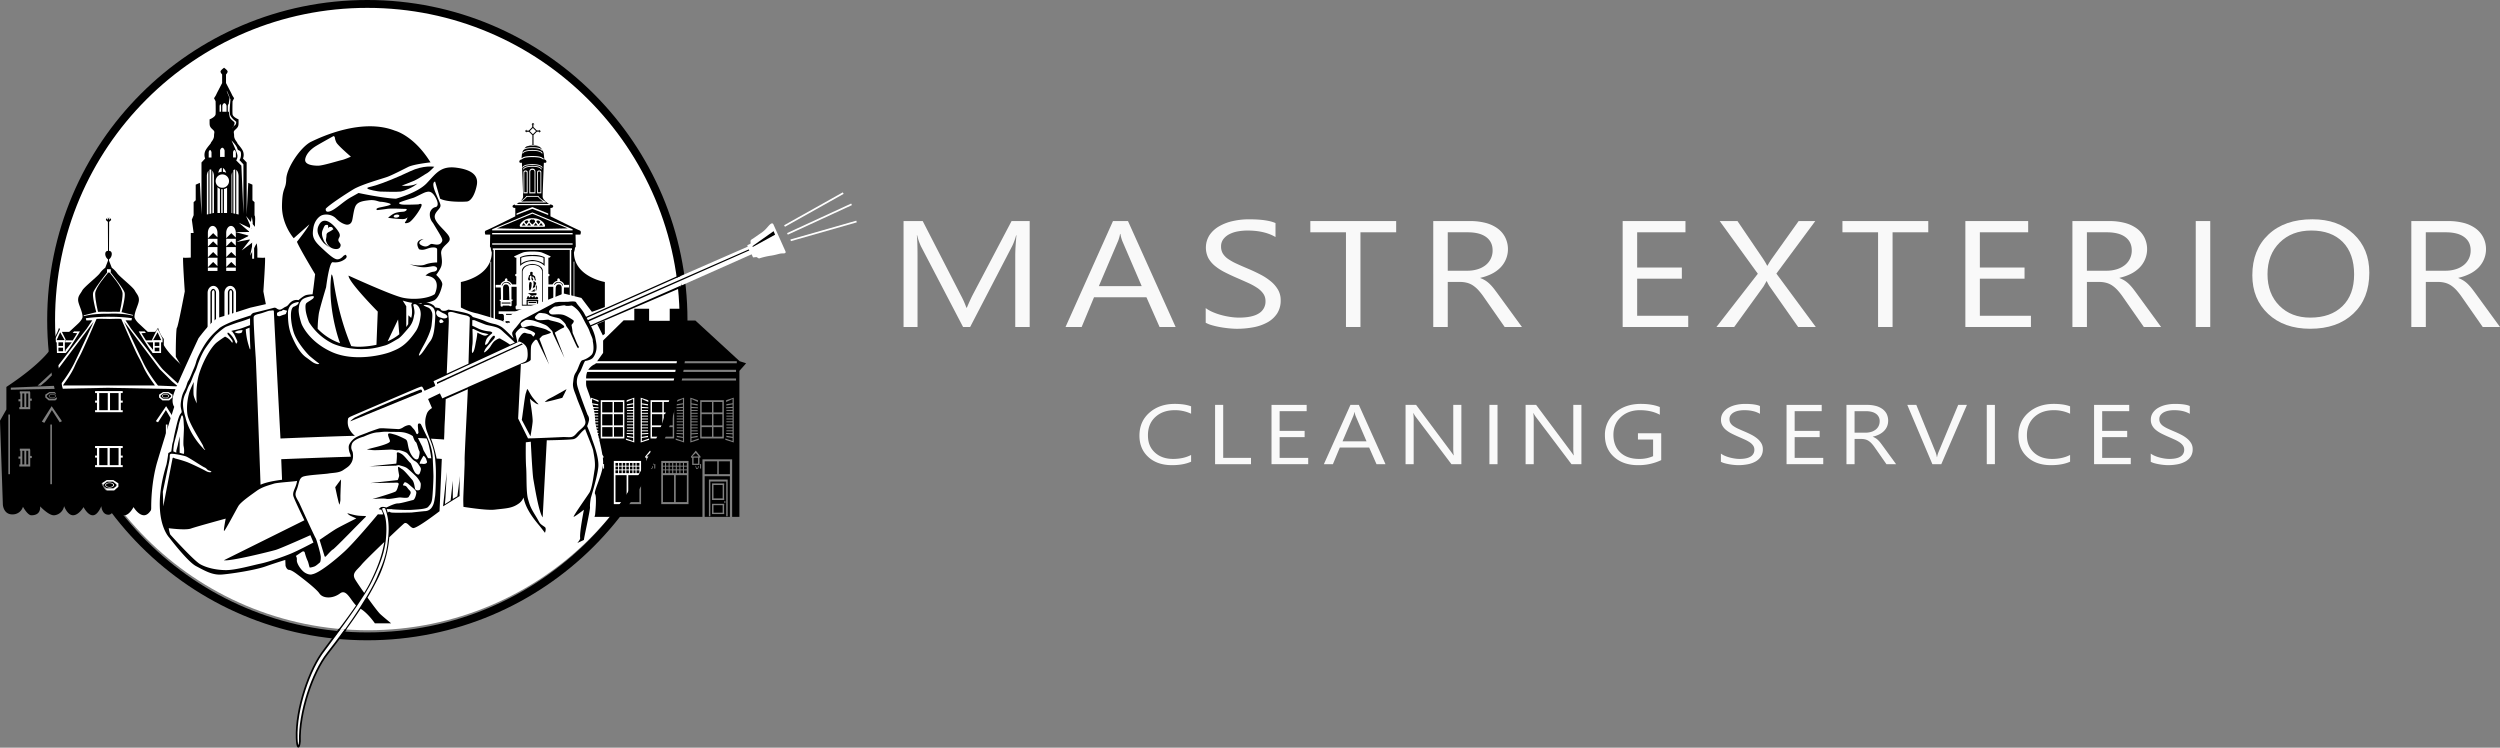 <svg xmlns="http://www.w3.org/2000/svg" width="2858.34" height="854.798" viewBox="0 0 2858.34 854.798">
  <rect x="0" y="0" width="2858.34" height="854.798" fill="#808080" stroke="none"/>
  <g id="Mastr-Exterior-Logo-Large" transform="translate(-176.45 -66.92)">
    <g id="Cirkel">
      <path id="Path_165686" data-name="Path 165686" d="M597.36,787.49c-198.23,0-358.93-160.7-358.93-358.93S399.13,69.63,597.36,69.63s358.93,160.7,358.93,358.93S795.59,787.49,597.36,787.49Z" fill="#fff"/>
      <circle id="Ellipse_11" data-name="Ellipse 11" cx="361.53" cy="361.53" r="361.53" transform="translate(234.9 71.42)" fill="none" stroke="#000" stroke-miterlimit="10" stroke-width="9"/>
      <g id="Group_12802" data-name="Group 12802">
        <path id="Path_165443" data-name="Path 165443" d="M1353.7,440.78h-16.47V359.53q0-9.63,1.38-23.56h-.39a67.75,67.75,0,0,1-4.24,11.74l-48.33,93.07h-8.09l-48.23-92.4a64.265,64.265,0,0,1-4.24-12.42h-.39q.8,7.26.79,23.73v81.08h-15.98V319.66h21.9l43.4,84.46a100.065,100.065,0,0,1,6.51,14.53h.59q4.245-9.96,6.81-14.86l44.29-84.12h20.71V440.78Z" fill="#f9f9f9"/>
        <path id="Path_165444" data-name="Path 165444" d="M1520.57,440.78h-18.35l-14.99-33.95h-59.97l-14.11,33.95h-18.44l54.25-121.11h17.16l54.45,121.11Zm-38.76-46.7-22.19-51.6a43.511,43.511,0,0,1-2.17-8.11h-.39a39.684,39.684,0,0,1-2.27,8.11l-22,51.6Z" fill="#f9f9f9"/>
        <path id="Path_165445" data-name="Path 165445" d="M1554.98,435.89V419.17a39.064,39.064,0,0,0,8.04,4.56,71.989,71.989,0,0,0,9.86,3.42,87.833,87.833,0,0,0,10.41,2.15,67.014,67.014,0,0,0,9.67.76q15.285,0,22.83-4.86a15.653,15.653,0,0,0,7.55-13.98,14.6,14.6,0,0,0-2.52-8.53,26.059,26.059,0,0,0-6.95-6.63,71.462,71.462,0,0,0-10.5-5.74q-6.06-2.745-13.07-5.79-7.4-3.21-13.81-6.5a60.315,60.315,0,0,1-11.15-7.26,30.841,30.841,0,0,1-7.45-8.99,26.742,26.742,0,0,1,1.53-26.18,33.735,33.735,0,0,1,11.15-10.09,54.881,54.881,0,0,1,15.73-5.91,83.821,83.821,0,0,1,18-1.94q20.91,0,30.48,4.31v15.96q-12.525-7.425-32.16-7.43a61.2,61.2,0,0,0-10.845.969,33.818,33.818,0,0,0-9.675,3.171,20.21,20.21,0,0,0-6.9,5.66,13.411,13.411,0,0,0-2.66,8.45,15.288,15.288,0,0,0,2.02,8.02,20.792,20.792,0,0,0,5.97,6.17,60.977,60.977,0,0,0,9.62,5.41q5.67,2.625,13.07,5.74,7.59,3.21,14.4,6.76a65.38,65.38,0,0,1,11.93,7.85,35.791,35.791,0,0,1,8.14,9.54,23.6,23.6,0,0,1,3.01,11.99,27,27,0,0,1-4.09,15.16,31.129,31.129,0,0,1-11.05,10.09,53.23,53.23,0,0,1-16.03,5.62,101.5,101.5,0,0,1-19.13,1.73c-2.24,0-5-.16-8.29-.46s-6.64-.76-10.06-1.35a91.386,91.386,0,0,1-9.72-2.2,33.069,33.069,0,0,1-7.35-2.91Z" fill="#f9f9f9"/>
        <path id="Path_165446" data-name="Path 165446" d="M1772.74,332.51h-40.83V440.78h-16.57V332.51H1674.6V319.67h98.14Z" fill="#f9f9f9"/>
        <path id="Path_165447" data-name="Path 165447" d="M1916.53,440.78H1896.8l-23.67-33.95a76.461,76.461,0,0,0-6.31-8.07,34.338,34.338,0,0,0-6.26-5.45,22.986,22.986,0,0,0-6.9-3.08,32.794,32.794,0,0,0-8.33-.97h-13.61v51.52h-16.57V319.67h42.22a69.745,69.745,0,0,1,17.11,1.98,40.873,40.873,0,0,1,13.61,6.04,29.064,29.064,0,0,1,9.03,10.09,30.184,30.184,0,0,1-5.28,35.18,37.531,37.531,0,0,1-9.86,7.05,55.435,55.435,0,0,1-12.97,4.52v.34a31.305,31.305,0,0,1,6.16,3.08,32.051,32.051,0,0,1,4.98,4.1,56.308,56.308,0,0,1,4.68,5.36q2.31,3,5.18,6.97l26.53,36.4Zm-84.82-108.27v43.92h22.49a39.345,39.345,0,0,0,11.49-1.61,27.751,27.751,0,0,0,9.12-4.6,21.047,21.047,0,0,0,8.19-17.1q0-9.705-7.35-15.16t-21.26-5.45H1831.7Z" fill="#f9f9f9"/>
        <path id="Path_165448" data-name="Path 165448" d="M2106.66,440.78H2031.7V319.67h71.81v12.84h-55.24V372.8h51.09v12.75h-51.09v42.4h58.39v12.84Z" fill="#f9f9f9"/>
        <path id="Path_165449" data-name="Path 165449" d="M2252.52,440.78H2232.3l-32.55-46.37a38.759,38.759,0,0,1-3.25-6h-.39c-.66,1.3-1.78,3.29-3.35,6l-33.54,46.37H2138.9l47.34-60.89-43.6-60.22h20.32l28.9,42.57a81.631,81.631,0,0,1,5.03,8.45h.39a90.222,90.222,0,0,1,5.52-8.78l30.08-42.23h19.04l-44.48,60.05,45.08,61.06Z" fill="#f9f9f9"/>
        <path id="Path_165450" data-name="Path 165450" d="M2381.12,332.51h-40.83V440.78h-16.57V332.51h-40.74V319.67h98.14v12.84Z" fill="#f9f9f9"/>
        <path id="Path_165451" data-name="Path 165451" d="M2498.48,440.78h-74.96V319.67h71.81v12.84h-55.24V372.8h51.09v12.75h-51.09v42.4h58.39v12.84Z" fill="#f9f9f9"/>
        <path id="Path_165452" data-name="Path 165452" d="M2647.3,440.78h-19.73l-23.67-33.95a76.492,76.492,0,0,0-6.31-8.07,34.334,34.334,0,0,0-6.26-5.45,22.988,22.988,0,0,0-6.9-3.08,32.8,32.8,0,0,0-8.33-.97h-13.61v51.52h-16.57V319.67h42.22a69.749,69.749,0,0,1,17.11,1.98,40.874,40.874,0,0,1,13.61,6.04,29.061,29.061,0,0,1,9.03,10.09,30.183,30.183,0,0,1-5.28,35.18,37.528,37.528,0,0,1-9.86,7.05,55.437,55.437,0,0,1-12.97,4.52v.34a31.3,31.3,0,0,1,6.16,3.08,32.059,32.059,0,0,1,4.98,4.1,56.263,56.263,0,0,1,4.68,5.36q2.31,3,5.18,6.97l26.53,36.4Zm-84.83-108.27v43.92h22.49a39.346,39.346,0,0,0,11.49-1.61,27.752,27.752,0,0,0,9.12-4.6,21.046,21.046,0,0,0,8.19-17.1q0-9.7-7.35-15.16t-21.26-5.45h-22.69Z" fill="#f9f9f9"/>
        <path id="Path_165453" data-name="Path 165453" d="M2703.5,440.78h-16.57V319.67h16.57Z" fill="#f9f9f9"/>
        <path id="Path_165454" data-name="Path 165454" d="M2817.9,442.81q-30.09,0-48.18-16.98-18.105-16.98-18.1-44.17,0-29.22,18.45-46.62t50.21-17.4q29.3,0,47.2,16.89t17.9,44.17q0,29.64-18.35,46.87t-49.12,17.23Zm1.18-112.33q-22.29,0-36.2,13.77t-13.91,36.15q0,22.38,13.56,36.02t35.36,13.64q23.28,0,36.69-13.01t13.42-36.4c0-15.6-4.34-28.35-13.02-37.08s-20.65-13.09-35.9-13.09Z" fill="#f9f9f9"/>
        <path id="Path_165455" data-name="Path 165455" d="M3034.78,440.78h-19.73l-23.67-33.95a76.492,76.492,0,0,0-6.31-8.07,34.335,34.335,0,0,0-6.26-5.45,22.989,22.989,0,0,0-6.9-3.08,32.8,32.8,0,0,0-8.33-.97h-13.61v51.52H2933.4V319.67h42.22a69.749,69.749,0,0,1,17.11,1.98,40.874,40.874,0,0,1,13.61,6.04,29.061,29.061,0,0,1,9.03,10.09,30.184,30.184,0,0,1-5.28,35.18,37.53,37.53,0,0,1-9.86,7.05,55.438,55.438,0,0,1-12.97,4.52v.34a31.291,31.291,0,0,1,6.16,3.08,32.052,32.052,0,0,1,4.98,4.1,56.3,56.3,0,0,1,4.68,5.36q2.31,3,5.18,6.97l26.53,36.4Zm-84.83-108.27v43.92h22.49a39.346,39.346,0,0,0,11.49-1.61,27.752,27.752,0,0,0,9.12-4.6,21.047,21.047,0,0,0,8.19-17.1q0-9.705-7.35-15.16t-21.26-5.45h-22.69Z" fill="#f9f9f9"/>
      </g>
      <path id="Path_165456" data-name="Path 165456" d="M564.92,786.04c-5.15,6.87-13.8,19.06-17.62,23.89-17.36,21.96-32.68,67.91-31.66,100.6.4,12.69,2.88,12.85,3.7,4h0c-1.02-32.68,14.3-78.64,31.66-100.6,4.63-5.86,14.28-18.58,20.73-27.34" fill="#fff" stroke="#000" stroke-miterlimit="10" stroke-width="2"/>
      <g id="Group_12803" data-name="Group 12803">
        <path id="Path_165457" data-name="Path 165457" d="M1538.29,594.78q-8.775,3.975-21.86,3.97-16.89,0-27.05-9.31t-10.16-24.43q0-16.26,11.43-26.28t28.98-10.02q11.265,0,18.66,2.79v8.46a42.94,42.94,0,0,0-18.77-4.06q-13.635,0-22.11,7.8t-8.47,20.84c0,8.69,2.64,14.83,7.92,19.73s12.21,7.35,20.78,7.35q11.925,0,20.64-4.54v7.7Z" fill="#f9f9f9"/>
        <path id="Path_165458" data-name="Path 165458" d="M1606.77,597.62H1565.7V529.84h9.27v60.59h31.79v7.18Z" fill="#f9f9f9"/>
        <path id="Path_165459" data-name="Path 165459" d="M1672.17,597.62h-41.95V529.84h40.18v7.18h-30.91v22.54h28.59v7.14h-28.59v23.73h32.68v7.18Z" fill="#f9f9f9"/>
        <path id="Path_165460" data-name="Path 165460" d="M1760.53,597.62h-10.27l-8.39-19h-33.56l-7.89,19H1690.1l30.36-67.78h9.6l30.47,67.78Zm-21.69-26.14-12.42-28.88a23.792,23.792,0,0,1-1.21-4.54h-.22a22.6,22.6,0,0,1-1.27,4.54l-12.31,28.88Z" fill="#f9f9f9"/>
        <path id="Path_165461" data-name="Path 165461" d="M1847.29,597.62h-11.37l-40.74-54.02a21.342,21.342,0,0,1-2.54-4.25h-.33a60.459,60.459,0,0,1,.44,9.31v48.96h-9.27V529.84h12.03l39.63,53.17c1.66,2.21,2.72,3.72,3.2,4.54h.22a61.3,61.3,0,0,1-.55-9.97V529.84h9.27v67.78Z" fill="#f9f9f9"/>
        <path id="Path_165462" data-name="Path 165462" d="M1888.62,597.62h-9.27V529.84h9.27Z" fill="#f9f9f9"/>
        <path id="Path_165463" data-name="Path 165463" d="M1984.54,597.62h-11.37l-40.74-54.02a21.337,21.337,0,0,1-2.54-4.25h-.33a60.459,60.459,0,0,1,.44,9.31v48.96h-9.27V529.84h12.03l39.63,53.17c1.66,2.21,2.72,3.72,3.2,4.54h.22a61.3,61.3,0,0,1-.55-9.97V529.84h9.27v67.78Z" fill="#f9f9f9"/>
        <path id="Path_165464" data-name="Path 165464" d="M2075.77,592.99a60.123,60.123,0,0,1-26.5,5.77q-16.95,0-27.4-9.36t-10.46-24.77a32.968,32.968,0,0,1,11.62-25.83q11.625-10.095,29.45-10.09,12.915,0,21.69,3.59v8.79q-9.6-5.2-22.74-5.2c-8.76,0-16.14,2.62-21.8,7.85s-8.5,12-8.5,20.32,2.63,15.31,7.89,20.21,12.4,7.35,21.42,7.35a37.686,37.686,0,0,0,16.06-3.17v-19h-17.33v-7.18h26.61v30.72Z" fill="#f9f9f9"/>
        <path id="Path_165465" data-name="Path 165465" d="M2144.02,594.88v-9.36a21.237,21.237,0,0,0,4.5,2.55,39.861,39.861,0,0,0,5.52,1.91,51.435,51.435,0,0,0,5.82,1.21,38.3,38.3,0,0,0,5.41.43q8.55,0,12.78-2.72a8.737,8.737,0,0,0,4.22-7.82,8.137,8.137,0,0,0-1.41-4.77,14.76,14.76,0,0,0-3.89-3.71,39.834,39.834,0,0,0-5.88-3.21q-3.39-1.53-7.31-3.24-4.14-1.8-7.73-3.64a33.78,33.78,0,0,1-6.24-4.06,17.21,17.21,0,0,1-4.17-5.03,13.675,13.675,0,0,1-1.52-6.59,13.827,13.827,0,0,1,2.37-8.06,18.916,18.916,0,0,1,6.24-5.65,31.1,31.1,0,0,1,8.8-3.31,47,47,0,0,1,10.07-1.09q11.7,0,17.06,2.41v8.93q-7-4.155-17.99-4.16a34.6,34.6,0,0,0-6.07.54,18.9,18.9,0,0,0-5.41,1.77,11.411,11.411,0,0,0-3.86,3.17,7.548,7.548,0,0,0-1.49,4.73,8.628,8.628,0,0,0,1.13,4.49,11.561,11.561,0,0,0,3.34,3.45,33.832,33.832,0,0,0,5.38,3.02c2.12.98,4.55,2.05,7.31,3.21q4.245,1.8,8.06,3.78a36.626,36.626,0,0,1,6.68,4.4,20.11,20.11,0,0,1,4.55,5.34,13.235,13.235,0,0,1,1.68,6.71,15.024,15.024,0,0,1-2.29,8.48,17.47,17.47,0,0,1-6.18,5.65,29.421,29.421,0,0,1-8.97,3.14,57.568,57.568,0,0,1-10.71.97c-1.25,0-2.8-.09-4.64-.26s-3.72-.42-5.63-.76a54.455,54.455,0,0,1-5.44-1.23,18.346,18.346,0,0,1-4.11-1.63Z" fill="#f9f9f9"/>
        <path id="Path_165466" data-name="Path 165466" d="M2261.03,597.62h-41.95V529.84h40.18v7.18h-30.91v22.54h28.59v7.14h-28.59v23.73h32.68v7.18Z" fill="#f9f9f9"/>
        <path id="Path_165467" data-name="Path 165467" d="M2344.31,597.62h-11.04l-13.25-19a41.1,41.1,0,0,0-3.53-4.51,19.334,19.334,0,0,0-3.5-3.05,13.143,13.143,0,0,0-3.86-1.73,18.467,18.467,0,0,0-4.66-.54h-7.62v28.83h-9.27V529.84h23.62a39.047,39.047,0,0,1,9.58,1.11,22.96,22.96,0,0,1,7.62,3.38,16.254,16.254,0,0,1,5.05,5.65,17.923,17.923,0,0,1,.58,14.42,16.664,16.664,0,0,1-3.53,5.27,21.258,21.258,0,0,1-5.52,3.95,30.856,30.856,0,0,1-7.26,2.53v.19a17.348,17.348,0,0,1,3.45,1.73,19.045,19.045,0,0,1,2.79,2.29,30.621,30.621,0,0,1,2.62,3q1.29,1.68,2.9,3.9l14.85,20.37Zm-47.47-60.59v24.58h12.58a21.962,21.962,0,0,0,6.43-.9,15.651,15.651,0,0,0,5.11-2.58,11.861,11.861,0,0,0,3.37-4.11,12.039,12.039,0,0,0,1.21-5.46,9.959,9.959,0,0,0-4.11-8.48q-4.11-3.045-11.9-3.05h-12.69Z" fill="#f9f9f9"/>
        <path id="Path_165468" data-name="Path 165468" d="M2425.33,529.84l-29.31,67.78h-10.21l-28.7-67.78h10.32l21.91,53.74a28.1,28.1,0,0,1,1.6,6h.22a25.948,25.948,0,0,1,1.82-6.1l22.35-53.64h9.99Z" fill="#f9f9f9"/>
        <path id="Path_165469" data-name="Path 165469" d="M2457.27,597.62H2448V529.84h9.27Z" fill="#f9f9f9"/>
        <path id="Path_165470" data-name="Path 165470" d="M2543.26,594.78q-8.775,3.975-21.86,3.97-16.89,0-27.05-9.31t-10.16-24.43q0-16.26,11.43-26.28t28.98-10.02q11.265,0,18.66,2.79v8.46a42.939,42.939,0,0,0-18.77-4.06q-13.635,0-22.11,7.8t-8.47,20.84c0,8.69,2.64,14.83,7.92,19.73s12.21,7.35,20.78,7.35q11.925,0,20.64-4.54v7.7Z" fill="#f9f9f9"/>
        <path id="Path_165471" data-name="Path 165471" d="M2612.63,597.62h-41.95V529.84h40.18v7.18h-30.91v22.54h28.59v7.14h-28.59v23.73h32.68v7.18Z" fill="#f9f9f9"/>
        <path id="Path_165472" data-name="Path 165472" d="M2635.47,594.88v-9.36a21.237,21.237,0,0,0,4.5,2.55,39.847,39.847,0,0,0,5.52,1.91,51.435,51.435,0,0,0,5.82,1.21,38.3,38.3,0,0,0,5.41.43q8.55,0,12.78-2.72a8.738,8.738,0,0,0,4.22-7.82,8.137,8.137,0,0,0-1.41-4.77,14.757,14.757,0,0,0-3.89-3.71,39.821,39.821,0,0,0-5.88-3.21q-3.39-1.53-7.31-3.24-4.14-1.8-7.73-3.64a33.775,33.775,0,0,1-6.24-4.06,17.212,17.212,0,0,1-4.17-5.03,13.677,13.677,0,0,1-1.52-6.59,13.825,13.825,0,0,1,2.37-8.06,18.914,18.914,0,0,1,6.24-5.65,31.1,31.1,0,0,1,8.8-3.31,46.994,46.994,0,0,1,10.07-1.09q11.7,0,17.06,2.41v8.93q-7-4.155-17.99-4.16a34.593,34.593,0,0,0-6.07.54,18.9,18.9,0,0,0-5.41,1.77,11.411,11.411,0,0,0-3.86,3.17,7.55,7.55,0,0,0-1.49,4.73,8.628,8.628,0,0,0,1.13,4.49,11.561,11.561,0,0,0,3.34,3.45,33.823,33.823,0,0,0,5.38,3.02c2.12.98,4.55,2.05,7.31,3.21q4.245,1.8,8.06,3.78a36.628,36.628,0,0,1,6.68,4.4,20.1,20.1,0,0,1,4.55,5.34,13.235,13.235,0,0,1,1.68,6.71,15.026,15.026,0,0,1-2.29,8.48,17.471,17.471,0,0,1-6.18,5.65,29.418,29.418,0,0,1-8.97,3.14,57.568,57.568,0,0,1-10.71.97c-1.25,0-2.8-.09-4.64-.26s-3.72-.42-5.63-.76a54.455,54.455,0,0,1-5.44-1.23,18.347,18.347,0,0,1-4.11-1.63Z" fill="#f9f9f9"/>
      </g>
      <path id="Path_165473" data-name="Path 165473" d="M486.53,441.68c-1.19-.6-8.96-41.59-8.96-41.59s2.69-39.2,1.79-38.67-8.66,0-8.66,0V333.29h-3.25l2.05-15.23-2.05-5.08V298.05l-2.39-2.15V278.05l-4.77-2.09-1.83,36.43V252.67l-4.18-4.48a11.626,11.626,0,0,0,0-8.36c-1.79-4.18-6.57-8.66-6.57-9.56s-3.59-3.88-3.59-8.06-1.48-4.48,1.5-7.17,3.58-3.88,3.58-7.76V203.4s-6.57-2.54-6.87-5.9,0-14.81,0-14.81l1.78-3.48-1.92-2.99-1.66-3.44-5.67-10.9v-9.85s2.09-2.09,1.79-3.58c-.24-1.22-2.9-3.25-3.84-3.94v-.24s-.06.04-.17.12c-.11-.08-.17-.12-.17-.12v.24c-.95.69-3.6,2.72-3.84,3.94-.3,1.49,1.79,3.58,1.79,3.58v9.85l-5.67,10.9-1.66,3.44-1.92,2.99,1.78,3.48s.3,11.45,0,14.81-6.87,5.9-6.87,5.9v3.88c0,3.88.6,5.08,3.58,7.76s1.5,2.99,1.5,7.17-3.59,7.17-3.59,8.06-4.78,5.38-6.57,9.56a11.626,11.626,0,0,0,0,8.36l-4.18,4.48v59.72l-1.83-36.43-4.77,2.09V295.9l-2.39,2.15v14.93l-2.05,5.08,2.05,15.23h-3.25v28.13s-7.76.54-8.66,0,1.79,38.67,1.79,38.67-7.76,41-8.96,41.59-1.51,32.04-1.21,33.24l52.48,86.86,3.47-11.3,55.12-27.27c.3-1.19-.9-80.93-2.09-81.52Zm-50.77-270.9c.54.34,4.21,9.86,4.21,9.86l-.54,5.94c0,.34-.78,8.4,0,11.2s4.37,6.16,4.71,6.39,2.35,2.02,2.35,2.02a5.136,5.136,0,0,1-.56,2.91c-.56,1.04-1.67,1.45-2.43,2.09-.85,1.76-1.83,3.4-1.83,3.4a14.683,14.683,0,0,0,1.13-2.46,2.1,2.1,0,0,1,.7-.94,10.482,10.482,0,0,0,1.2-3.54c0-1.9-4.84-3.7-5.61-7.06-.41-1.78-.76-3.96-1.01-5.92H436.9V188.6c0-.74.38-2.63.86-2.63.04,0,.07.03.11.06l1.01-7.06s-3.65-8.51-3.11-8.18Zm7.52,140.1V261.64a2.645,2.645,0,0,1,1.91-.93c.05,0,.1.01.15.01v50.6l-2.05-.44Zm2.84-63.89h-3.21v-5.95c0-.73.72-2.58,1.61-2.58s1.61,2.06,1.61,2.79v5.74Zm-4.1,63.62-.89-.19V268.64a13.218,13.218,0,0,1,.89-4.95Zm4.04,22.55v5.36l-5.14-5.05s-4.29,4.22-5.84,5.87v-6.18c0-4.38,2.46-7.93,5.49-7.93s5.49,3.55,5.49,7.93ZM441.7,445.25h-3.02V400.57s1.89-4.37,3.02,0Zm-2.64,70.77-2.74,2.6v13.65H434.2V518.62a5.45,5.45,0,0,1,4.82-5.12,2.794,2.794,0,0,1,.05.47v2.05Zm-11.67,2.97a6.876,6.876,0,0,0-1.86-4.93,9.613,9.613,0,0,0,3.93-2.38v20.6h-2.12V519h.05Zm3.37-7.99c.99,1.28,4.16,2.54,4.16,2.54-1.21.7-2.04,5.07-2.04,5.07v13.65h-2.12V510.99Zm7.84,1.28a9.784,9.784,0,0,1-7.84-3.81v-2.42h-1.31v2.42c-1.1,5.96-7.42,2.98-7.42,2.98v1.49a7.353,7.353,0,0,1,3.99,6.05v13.28H423.9V518.62l-3.03-3.18V513.3c0-2.32,4.07-8.22,9.09-8.22,4.67,0,8.52,5.69,9.03,8.35l-.4-1.15Zm-11.91-35.47a8.234,8.234,0,0,0-2.24-5.94,11.564,11.564,0,0,0,4.73-2.87v28.71h-2.55v-19.9h.07Zm6.62,19.9h-2.55V467.19c1.19,1.54,5.01,3.06,5.01,3.06-1.46.84-2.46,6.11-2.46,6.11v20.35Zm4.13,0h-2.55V476.36a6.5,6.5,0,0,1,5.59-6.13,7.247,7.247,0,0,1,.65,2.55v.08l-3.69,3.5v20.35Zm2.3-28a11.78,11.78,0,0,1-8.98-4.56v-2.91h-1.58v2.91c-1.32,7.17-8.93,3.58-8.93,3.58v1.79a8.86,8.86,0,0,1,4.8,7.28v19.9H422.5V476.35l-4.02-4.22v-.24c0-3.03,5.07-10.75,11.33-10.75,4.29,0,8.01,4.04,9.94,7.55Zm-17.98-23.46h-3.02V400.57s1.89-4.37,3.02,0Zm-7.65-72.34h10.98v3.77H414.11Zm10.98-1.68-4.9-4.81s-4.81,4.72-6.08,6.14V361.58h10.98v9.66Zm0-11.35-4.9-4.81s-4.81,4.72-6.08,6.14V349.4h10.98v10.49Zm0-12.17-4.9-4.81s-4.81,4.72-6.08,6.14v-9.07h10.98v7.75Zm0-37.27V280.86a6.768,6.768,0,0,0,2.83,1.96v27.62Zm4.29,0V283.18c.23.03.46.06.7.07.32.01.64,0,.95-.01v27.2h-1.65Zm3.11-27.4a11.487,11.487,0,0,0,3.58-1.43v28.83h-3.58Zm2.59,89.87h10.98v3.77H435.08Zm5.84-6.49s-4.29,4.22-5.84,5.87V361.57h10.98v9.9Zm0-11.35s-4.29,4.22-5.84,5.87V349.39h10.98v10.72l-5.14-5.05Zm0-12.17s-4.29,4.22-5.84,5.87v-8.81h10.98v7.99ZM430.65,187.86c0-.83,1.08-2.95,2.42-2.95s2.42,2.36,2.42,3.19v6.56h-4.83v-6.8Zm.72,71.2c2.45,1.14,3.71,5.39,3.71,5.39a9.638,9.638,0,0,0-3.71-1.08v-4.31Zm-.7-23.21c1.44,0,2.6,2.55,2.6,3.45v7.09h-5.2v-7.35c0-.9,1.16-3.19,2.6-3.19Zm-3.18-47.26c0-.74.38-2.63.86-2.63s.86,2.1.86,2.85v5.86h-1.72V188.6Zm2.43,70.21v4.55a9.477,9.477,0,0,0-3.89,1.1s.84-5.37,3.89-5.65Zm.75,7.53a7.64,7.64,0,1,1-7.64,7.64,7.64,7.64,0,0,1,7.64-7.64Zm-5.58,66.83v5.12l-4.9-4.81s-4.81,4.72-6.08,6.14v-6.45c0-4.38,2.46-7.93,5.49-7.93s5.49,3.55,5.49,7.93Zm-9.13-72.18a2.287,2.287,0,0,1,1.05-.28,2.2,2.2,0,0,1,1.01.26v50.11l-2.05.44V260.97Zm5.1,49.43-1.79.39V262.06a11.319,11.319,0,0,1,1.79,6.58v41.78Zm-6.01-69.36c0-.73.72-2.58,1.61-2.58s1.61,2.06,1.61,2.79V247h-3.21v-5.95Zm-2.09,27.59a11.4,11.4,0,0,1,1.75-6.53v49.68l-1.75.38Zm.86,133.08c0-4.38,2.96-7.93,6.62-7.93s6.62,3.55,6.62,7.93v43.53h-3.63V400.57s-1.12-3.36-3.12-3.36-2.78,2.35-3.24,3.36v44.68h-3.25Zm4.66,72.72,2.44,1.92v20.35h-2.44V474.44Zm2.39,42.82,1.72,1.35v13.65h-1.72V517.25Zm16.76,15.01V518.62l1.43-.98v14.64h-1.43Zm1.39-35.56V476.36l2.11-1.45v21.8h-2.11Zm7.29-51.46h-2.94V400.57s-1.12-3.36-3.12-3.36-2.78,2.35-3.24,3.36v44.68h-3.94V401.72c0-4.38,2.96-7.93,6.62-7.93s6.62,3.55,6.62,7.93Zm2.92-133.08-2.65-.57V261.21c1.55,1.12,2.65,4.02,2.65,7.44v43.53Zm5.54-.91-2.34-54.99-5.91-5.95a9.13,9.13,0,0,0,1.42-5.6c-.22-3.36-6.83-17.25-6.83-17.25s5.78,5.6,6.65,9.19,4,.9,4.22,6.05-1.79,7.17-1.79,7.17l4.58,4.93v56.46Zm12.22,51.48h-2.24V342.51s-4.26-2.35-4.48-3.69.9-6.72,1.34-8.74,2.69-15.18,2.69-15.18a64.711,64.711,0,0,1,1.12,6.66l-2.91,14.99,4.48,2.94v23.24Z"/>
      <g id="Group_12804" data-name="Group 12804">
        <path id="Path_165474" data-name="Path 165474" d="M785.12,440.67v1.07h.03v-1.07Z"/>
        <rect id="Rectangle_169" data-name="Rectangle 169" width="0.03" height="0.96" transform="translate(785.12 456.91)"/>
        <path id="Path_165475" data-name="Path 165475" d="M771.11,454.67l11.49-.21V443.78h-.59c-10.04,1.18-10.9,10.9-10.9,10.9Zm10.22-1.03-8.95.17s.67-7.58,8.49-8.49h.46v8.33Z"/>
        <rect id="Rectangle_170" data-name="Rectangle 170" width="29.79" height="1.18" transform="translate(755.07 425.76)"/>
        <rect id="Rectangle_171" data-name="Rectangle 171" height="1.17" transform="translate(785.14 425.77)"/>
        <path id="Path_165476" data-name="Path 165476" d="M798.43,461.34H788.6v6.84h9.84v-6.2h-.02v-.64Zm-1.06,5.88h-7.71v-4.91h7.71Z"/>
        <rect id="Rectangle_172" data-name="Rectangle 172" width="10.04" height="1.21" transform="translate(750.04 412.8)"/>
        <path id="Path_165477" data-name="Path 165477" d="M754.96,392.09c-3.17,0-3.31,3.31-3.31,3.31v14.53h7.19l-.36-14.03s-.36-3.81-3.53-3.81Z"/>
        <path id="Path_165478" data-name="Path 165478" d="M788.28,443.77h-.59v10.68l11.49.21s-.85-9.72-10.9-10.9Zm.68,1.55h.46c7.83.92,8.49,8.49,8.49,8.49l-8.95-.17v-8.33Z"/>
        <path id="Path_165479" data-name="Path 165479" d="M785.12,438.69h.03v-5.02h-.03Z"/>
        <path id="Path_165480" data-name="Path 165480" d="M755.17,389.3a5.433,5.433,0,0,0-5.13,4.13s.71.43,1.35-1.28,3.78-2.07,3.78-2.07c2.64-.07,4.56,2.56,4.56,2.56l.71.07a5.134,5.134,0,0,0-5.27-3.42Z"/>
        <rect id="Rectangle_173" data-name="Rectangle 173" width="29.79" height="1.18" transform="translate(785.43 425.77)"/>
        <path id="Path_165481" data-name="Path 165481" d="M785.16,261.17h-.04c-.29-.06-2.42-.38-2.42,2.46v23.08h4.88V263.63C787.58,260.79,785.45,261.11,785.16,261.17Z"/>
        <path id="Path_165482" data-name="Path 165482" d="M777.31,262.94c-1.34,0-1.39,1.55-1.39,1.55v22.22h2.78V264.33a1.405,1.405,0,0,0-1.39-1.39Z"/>
        <path id="Path_165483" data-name="Path 165483" d="M792.98,262.94a1.4,1.4,0,0,0-1.39,1.39v22.38h2.78V264.49S794.32,262.94,792.98,262.94Z"/>
        <path id="Path_165484" data-name="Path 165484" d="M785.16,300.12h19.05c-2.17-1.33-7.34-4.9-7.34-8.53,0-4.59,1.39-38.68,1.39-38.68s2.94.85,2.94-1.18-2.35-2.46-2.35-2.46l-.75-6.94a15.015,15.015,0,0,0-1.38-3.56c.29.64-.92.39-.92.39-1.84-3.14-10.06-2.86-10.64-2.83h-.03c-.58-.03-8.8-.31-10.64,2.83h0a15.171,15.171,0,0,0-1.18,3.18l-.6,5.56,1.99-1.25c3.62-1.54,10.43-1.34,10.47-1.34.33,0,6.9-.17,10.44,1.34l2.46,1.55v.59s-.32.53-.75.32a13.25,13.25,0,0,0-4.01-1.93,53.175,53.175,0,0,0-8.17-.64h0a51.624,51.624,0,0,0-8.14.63,13.135,13.135,0,0,0-4.01,1.93.425.425,0,0,1-.41,0l-.02.18s-2.35.43-2.35,2.46,2.94,1.18,2.94,1.18,1.39,34.08,1.39,38.68c0,1.84-1.32,3.65-2.91,5.18,2-1.15,5.26-3.3,6.65-5.84h13.75c2.08,3.79,8.33,6.73,8.33,6.73l.27.8H769.68l.02-.05a28.611,28.611,0,0,1-2.5,1.71h17.97Zm10.64-57.85c-1.84-3.14-10.06-2.86-10.64-2.83h-.03c-.58-.03-8.8-.31-10.64,2.83,0,0-1.67.35-.63-.8s2.86-3.06,11.31-3.1h0c8.42.04,10.23,1.95,11.27,3.1s-.63.8-.63.8Zm-16.09,45.67h-4.75V263.52s.09-1.7,2.38-1.7,2.38,1.53,2.38,1.53v24.6Zm8.94-24.73v24.81h-7.02V263.21a3.366,3.366,0,0,1,3.49-3.52h.03a3.377,3.377,0,0,1,3.49,3.53Zm6.68,24.73h-4.75v-24.6s.09-1.53,2.38-1.53,2.38,1.7,2.38,1.7v24.42Zm-.32-27.46c-1.7-3.14-9.3-2.86-9.85-2.83h-.02c-.55-.03-8.15-.31-9.85,2.83,0,0-1.55.35-.58-.8s2.64-3.06,10.47-3.1h0c7.79.04,9.48,1.95,10.44,3.1s-.58.8-.58.8Zm.79-1.98c-1.84-3.14-10.06-2.86-10.64-2.83h-.03c-.58-.03-8.8-.31-10.64,2.83,0,0-1.67.35-.63-.8s2.86-3.06,11.31-3.1h0c8.42.04,10.23,1.95,11.27,3.1s-.63.8-.63.8Z"/>
        <path id="Path_165485" data-name="Path 165485" d="M785.16,235.26c8.42.04,10.23,1.95,11.27,3.1a2.01,2.01,0,0,1,.23.3,12.912,12.912,0,0,0-2.63-3.42h-.04c-1.54-1.71-8.46-1.54-8.83-1.53h-.03a33.229,33.229,0,0,0-6.33.45,11.027,11.027,0,0,0-2.78,2.55c1.58-.77,4.24-1.42,9.14-1.44h0Z"/>
        <path id="Path_165486" data-name="Path 165486" d="M778.86,291.95a27.029,27.029,0,0,1-5.77,5.02l-.53.37,12.61-.11h0l12.57.11-.53-.37a27.33,27.33,0,0,1-5.77-5.02H778.87Z"/>
        <path id="Path_165487" data-name="Path 165487" d="M798.43,492.01H788.6v6.46h9.84v-6.2h-.02V492Zm-1.06,5.5h-7.71v-4.54h7.71Z"/>
        <path id="Path_165488" data-name="Path 165488" d="M772.91,498.47h8.78v-6.46h-9.83v.27h-.02v6.2h1.07Zm0-5.5h7.71v4.54h-7.71Z"/>
        <path id="Path_165489" data-name="Path 165489" d="M772.91,468.18h8.78v-6.84h-9.83v.64h-.02v6.2h1.07Zm0-5.88h7.71v4.91h-7.71Z"/>
        <path id="Path_165490" data-name="Path 165490" d="M798.43,470.16H788.6v19.61h9.83v-.48h.02V470.24h-.02Zm-1.06,18.65h-7.71V471.13h7.71Z"/>
        <path id="Path_165491" data-name="Path 165491" d="M771.86,489.77h9.83V470.16h-9.83v.08h-.02v19.05h.02Zm1.05-18.65h7.71V488.8h-7.71Z"/>
        <rect id="Rectangle_174" data-name="Rectangle 174" width="10.04" height="1.21" transform="translate(810.2 412.8)"/>
        <path id="Path_165492" data-name="Path 165492" d="M772.98,324.8h4.47l-2.25-2.99Z"/>
        <path id="Path_165493" data-name="Path 165493" d="M791.13,324.8l-2.22-2.99-2.25,2.99Z"/>
        <path id="Path_165494" data-name="Path 165494" d="M785.16,368.67h-.03c.03.03,0,1.11,0,1.12h.03s-.03-1.08,0-1.11Z"/>
        <path id="Path_165495" data-name="Path 165495" d="M783.49,318.05c-1,.67-1.33,1.09-1.39,1.64a1.817,1.817,0,0,0,.61,1.64c.6.65,2.34,2.27,2.43,2.36.1-.09,1.83-1.7,2.43-2.35a1.817,1.817,0,0,0,.61-1.64c-.06-.55-.39-.97-1.39-1.64s-1.52,0-1.52,0l-.11.23v.07l-.02-.04-.02.04v-.07l-.11-.23s-.52-.67-1.52,0Z"/>
        <path id="Path_165496" data-name="Path 165496" d="M780.6,319.81l-.61-.61a3.637,3.637,0,0,0-2.11,0,4.013,4.013,0,0,0-1.78,1.52l2.11,2.57,2-2.57.39-.92Z"/>
        <path id="Path_165497" data-name="Path 165497" d="M797.3,324.8l-2.22-2.99-2.24,2.99Z"/>
        <path id="Path_165498" data-name="Path 165498" d="M779.15,324.8h4.47l-2.24-2.99Z"/>
        <path id="Path_165499" data-name="Path 165499" d="M792.08,323.3l2.11-2.57a4.012,4.012,0,0,0-1.78-1.52,3.627,3.627,0,0,0-2.11,0l-.61.61.39.92,2,2.57Z"/>
        <path id="Path_165500" data-name="Path 165500" d="M744.7,328.04l40.46.85,40.42-.85-40.44-16.8Zm52.02-7.67c4.81,4.54,2.19,5.88,2.19,5.88H771.38s-2.62-1.34,2.19-5.88c4.76-4.5,11.45-3.96,11.58-3.95.24-.02,6.85-.5,11.57,3.95Z"/>
        <path id="Path_165501" data-name="Path 165501" d="M832.68,355.39a18.482,18.482,0,0,0,1.1-4.51c0-1.55.96-.75.96-2.46s-.27-13.3-.27-13.3h5.5s1.76-3.95-.85-4.75-33.33-16.13-33.33-16.13v-9.56s3.15.21,3.15-1.82-3.79-2.19-3.79-2.19a1.041,1.041,0,0,1-.1-.06v.95H765.23v-.77c-1.12.2-2.78.72-2.78,2.07,0,2.03,3.15,1.82,3.15,1.82v9.56s-30.72,15.33-33.33,16.13-.85,4.75-.85,4.75h5.5s-.27,11.59-.27,13.3.96.91.96,2.46a18.479,18.479,0,0,0,1.1,4.51c0,27.92-35.33,33.96-35.33,33.96V508.64h83.05l81.57-60v-59.3s-35.33-6.04-35.33-33.96ZM738.01,506.66h-.85V366.08h.85Zm29.04-195.64s17.12-7.05,18.06-7.31a.01.01,0,0,1,.01-.01h.04a.01.01,0,0,0,.01.01c.96.27,18.06,7.31,18.06,7.31v1.71l-18.09-7.05-18.09,7.04v-1.71Zm-2.78,126.12v69.51h-6.78s-.8-68.02-.8-69.08a2.237,2.237,0,0,0-.59-1.6s8.97-.21,8.71,0a3.4,3.4,0,0,0-.53,1.18Zm19.96,69.52H769.24l.05-48.78h14.95v48.78Zm1.82,0V457.88H801l.05,48.78H786.06Zm27.55-69.09c0,1.07-.8,69.08-.8,69.08h-6.78V437.14a3.7,3.7,0,0,0-.53-1.18c-.27-.21,8.71,0,8.71,0a2.21,2.21,0,0,0-.59,1.6Zm10.09-11.7h-3.45s-2.55-.46-2.55,2.55-.2,4.83-.2,4.83h1.14v1.39s-1.14-.92-1.03,1.73-.85,70.29-.85,70.29h-2.56l.48-68.87s.43-1.66,1.18-1.92-.33-1.82-.33-1.82H802.59v1.87a1.029,1.029,0,0,1,1.44.96c.21,1.44.23,8.76.23,8.76s-4.19-12.02-18.86-11.96l-.02,5.02h1.5v-4.01s12.54,1.23,17.38,13.73a6.489,6.489,0,0,1,.25,2.72c-.05,2.19,0,55.52,0,55.52h-2.14s-.21-52.36-.37-54.93-2.67-6.36-5.72-8.28c-3.64-2.3-9.62-2.7-10.91-2.77v1.07c14.18.44,15.61,10.73,15.61,10.73v4.43H785.32l-.1,28.48v21.27h-.18V485.39l-.1-28.48H769.27v-4.43s1.44-10.29,15.61-10.73v-1.07c-1.29.06-7.27.47-10.91,2.77-3.05,1.92-5.56,5.72-5.72,8.28s-.37,54.93-.37,54.93h-2.14s.05-53.33,0-55.52a6.489,6.489,0,0,1,.25-2.72c4.84-12.5,17.38-13.73,17.38-13.73v4.01h1.5l-.02-5.02c-14.67-.05-18.86,11.96-18.86,11.96s.02-7.32.23-8.76a1.029,1.029,0,0,1,1.44-.96v-1.87H754.73s-1.07,1.55-.33,1.82,1.18,1.92,1.18,1.92l.48,68.87H753.5s-.96-67.64-.85-70.29-1.03-1.73-1.03-1.73v-1.39h1.14s-.2-1.82-.2-4.83-2.55-2.55-2.55-2.55h-3.45v-2.99h77.1v2.99Zm3.39-30.3h-5.77c-.14.5-.28,14.03-.28,14.03s1.64-.36,1.64.57-1.21.93-1.21.93v5.7a1.613,1.613,0,0,1-1.5.71c-1.14,0-.93-1.21-.93-1.21h-7.34s-.28.71-1.57.71-1.21-1-1.21-1v-4.84s-1.14.21-1.14-1.14,1.28-.57,1.28-.57v-14.6h-5.91v21.3s1.21-.07,1.21,1.99-.71,2.49-.71,2.49h-37s-.71-.43-.71-2.49,1.21-1.99,1.21-1.99v-21.3h-5.91v14.6s1.28-.78,1.28.57-1.14,1.14-1.14,1.14v4.84s.07,1-1.21,1-1.57-.71-1.57-.71h-7.34s.21,1.21-.93,1.21a1.613,1.613,0,0,1-1.5-.71v-5.7s-1.21,0-1.21-.93,1.64-.57,1.64-.57-.14-13.53-.28-14.03H743.2v-2.99h5.7c0-2.92,4.7-4.7,4.7-4.7,0-2.78,1.64-2.71,1.64-2.71,1.78-.14,1.35,2.92,1.35,2.92,3.13.07,5.41,3.99,5.41,3.99h4.7l.14-9.33s-1.32.36-1.32-1.32,1.32-1.32,1.32-1.32V361.52h-.71a1.933,1.933,0,0,1-1.64-1c-.5-1,.57-.85.57-.85s6.27-2.92,9.26-4.06,10.83-1.14,10.83-1.14h0c.37,0,7.87.03,10.79,1.14,2.99,1.14,9.26,4.06,9.26,4.06s1.07-.14.57.85a1.933,1.933,0,0,1-1.64,1h-.71v18.59s1.32-.36,1.32,1.32-1.32,1.32-1.32,1.32l.14,9.33h4.7s2.28-3.92,5.41-3.99c0,0-.43-3.06,1.35-2.92,0,0,1.64-.07,1.64,2.71,0,0,4.7,1.78,4.7,4.7h5.7v2.99Zm3.35-42.88h-.87V506.66h-1.69V352.69H742.43V506.66h-1.69V352.69h-.87v-1.85h90.57v1.85Zm.71-6H739.15v-1.57h91.99Zm0-11.81H739.15v-1.57h91.99Zm0-4.56H739.15v-1.28l45.98-19.22h.04l45.98,19.22v1.28Zm1.97,176.34h-.85V366.08h.85Z"/>
        <path id="Path_165502" data-name="Path 165502" d="M785.16,368.67v1.11h0c10.3-.08,11.15,7.34,11.15,7.34V415.3h-4.63v-3.96h.14v-1.39H778.5v5.36h-4.53V377.13s.85-7.42,11.15-7.34v-1.12c-.71.03-12,.65-12,8.45v39.25h24.04V377.12c0-7.8-11.3-8.42-12-8.45Zm-.04,46.63h-5.27v-3.96h10.47v3.96h-5.2Z"/>
        <path id="Path_165503" data-name="Path 165503" d="M785.16,358.5h-.03a27.855,27.855,0,0,0-13.93,2.48c-.19.08,0,10.06,0,10.06s4.76-5.56,13.93-5.58h.03a19.053,19.053,0,0,1,13.93,5.58s.19-9.98,0-10.06a27.909,27.909,0,0,0-13.93-2.49Zm12.71,9.95c-3.72-3.64-12.48-4.29-12.74-4.3-.47.03-9.06.71-12.73,4.3v-6.73s3.28-2,12.75-2h0c9.45,0,12.71,2,12.71,2v6.73Z"/>
        <path id="Path_165504" data-name="Path 165504" d="M815.11,389.3a5.134,5.134,0,0,0-5.27,3.42l.71-.07s1.92-2.64,4.56-2.56c0,0,3.13.36,3.78,2.07s1.35,1.28,1.35,1.28a5.433,5.433,0,0,0-5.13-4.13Z"/>
        <path id="Path_165505" data-name="Path 165505" d="M815.33,392.09c-3.17,0-3.53,3.81-3.53,3.81l-.36,14.03h7.19V395.4s-.14-3.31-3.31-3.31Z"/>
        <path id="Path_165506" data-name="Path 165506" d="M778.4,217.64h2.91l3.83,3.83v11.19h-1a10.083,10.083,0,0,0-3.79.7,44.743,44.743,0,0,1,4.81-.24h0a32.729,32.729,0,0,1,6.5.51,9.961,9.961,0,0,0-4.41-.97h-.81V221.28l3.82-3.82h2.81a7.9,7.9,0,0,0,.03,1.18,17.4,17.4,0,0,0,1.59-1.68c-.08-.07-1.59-1.69-1.59-1.69v.84h-2.83l-3.96-3.96v-3.08a7.912,7.912,0,0,0,1.18-.03,17.4,17.4,0,0,0-1.68-1.59c-.07.08-1.69,1.59-1.69,1.59h.84v3.24l-3.99,3.99h-2.55a7.9,7.9,0,0,0-.03-1.18,17.4,17.4,0,0,0-1.59,1.68c.08.06,1.59,1.69,1.59,1.69v-.84Zm7.3-4.45,3.61,3.61-3.61,3.61-3.61-3.61Z"/>
        <path id="Path_165507" data-name="Path 165507" d="M781.57,387.55c.64-.15,1.35-.65,1.07-1.15a3.2,3.2,0,0,1-.43-1.42,2.324,2.324,0,0,1,0-1.21c.14-.85,0-1.02.43-1.22s.93-1.06,1.07-.42.71,1.07.5,1.42.31.64.05.93a.761.761,0,0,0-.26.64,12.452,12.452,0,0,0,.34,1.35s.29.88.83,1.12.9-.12.9-.98-.94-1.64-.9-2.42-.46-.5.04-.78,1.14-.14,1.5.71,1,1.57,1,1.99.14,1.3.36,1.44.43.3.64.11.57-.62,0-2.04,0-2.36-1-3-1.99-1.42-1.99-1.42l-.54-.43s.98-3.01-.55-2.92-.41-.36-.41-.36a1.629,1.629,0,0,0-1.6,1.6v2.17a1.437,1.437,0,0,0-1.53,1.42c-.21,1.57-1.21,2.85-.71,3.78s.57,1.23,1.21,1.08Z"/>
        <path id="Path_165508" data-name="Path 165508" d="M783.7,389.68a5.8,5.8,0,0,1-.93-.43l-.93.43a24.122,24.122,0,0,0-.57,4.34c.07,1.21.14,2.92.14,3.49s-.21,1,.43,1.07,0,1.99.93,0a12.353,12.353,0,0,0,1.21-3.28,13.909,13.909,0,0,0,.28-3.21c0-.78.28-1.06,0-1.49s0-.71-.57-.93Z"/>
        <path id="Path_165509" data-name="Path 165509" d="M786.34,389.25s.43,2.92,0,3.99a7.649,7.649,0,0,0-.64,2.71,2.773,2.773,0,0,1-.27,1.21s1.19-1.57,2.05-1.85.5,2.07.85-.28-.07-2.21.43-2.71.85.21.64-.93.43-.85-.28-1.42-1.57-1.14-1.57-1.14-1.39-1.57-1.21.43Z"/>
        <path id="Path_165510" data-name="Path 165510" d="M787.84,400.22v-3.06s-3.13,2.92-4.27,3.06Z"/>
        <path id="Path_165511" data-name="Path 165511" d="M789,398.69c.05.25-.65,1.56.23.8s1.1-5.46,1.1-5.46-.62-2.14-.86,0c0,0-.52,4.42-.47,4.67Z"/>
        <path id="Path_165512" data-name="Path 165512" d="M784.4,405.06a13.111,13.111,0,0,0,2.37-.36,3.114,3.114,0,0,1,1.42-.07c.5,0,1.78-.35,1.78-1.57s-.97-1-.97-1h-7.72c-2.14.03.72,1.42.93,1.48s.71.51.63.8,1.56.71,1.56.71Z"/>
        <path id="Path_165513" data-name="Path 165513" d="M791.11,409.26a2.062,2.062,0,0,1,.5-.85c.43-.5,0-.36,0-.57v-.79s-.93-.85-1.28-.8a3.5,3.5,0,0,1-.77,0s-.72.81-1.22.8-.28-.92-.5-1.21a1.571,1.571,0,0,0-.39-.39h-.68a3.791,3.791,0,0,1-1.07,1.18c-.71.5,0,0-.57,0s-.42-.07-.72-.38a1.92,1.92,0,0,1-.41-.8s-1,.25-1.15.04-.2.5-.63,1.21-.28.14-.93,0,.3-1.4-.79-1.21c-1.65.28-1.05,1.99-1.69,2.35s0,1.42,0,1.42h12.32Z"/>
        <rect id="Rectangle_175" data-name="Rectangle 175" width="8.61" height="1.22" transform="translate(780.86 412.19)"/>
      </g>
      <g id="Group_12805" data-name="Group 12805">
        <rect id="Rectangle_176" data-name="Rectangle 176" width="5.28" height="4.09" transform="translate(243.28 464.43)"/>
        <path id="Path_165514" data-name="Path 165514" d="M236.53,522.75h2.49l2.79-2.14v-1.43l-3.13-2.53h-5.56l-3.13,2.53v1.43l2.79,2.14h3.74Zm-4.34-3.02c0-1.27,1.82-2.3,4.06-2.3s4.06,1.03,4.06,2.3-1.82,2.3-4.06,2.3S232.19,521,232.19,519.73Z"/>
        <path id="Path_165515" data-name="Path 165515" d="M239.62,519.77c0-.98-1.49-1.78-3.34-1.78s-3.34.79-3.34,1.78,1.49,1.78,3.34,1.78S239.62,520.76,239.62,519.77Z"/>
        <rect id="Rectangle_177" data-name="Rectangle 177" width="5.28" height="4.12" transform="translate(243.28 458.32)"/>
        <rect id="Rectangle_178" data-name="Rectangle 178" width="10.08" height="19.56" transform="translate(301.94 579.18)"/>
        <rect id="Rectangle_179" data-name="Rectangle 179" width="9.48" height="19.56" transform="translate(289.88 579.18)"/>
        <path id="Path_165516" data-name="Path 165516" d="M313.41,423.41s3.2-12.95,3.2-20.61-14.48-23.25-14.76-24.09l-.9-.21-.9.21c-.28.84-14.76,16.43-14.76,24.09s3.2,20.61,3.2,20.61,8.97-.13,12.46-.02c3.49-.11,12.46.02,12.46.02Z"/>
        <path id="Path_165517" data-name="Path 165517" d="M297.59,621.53c0,1.22,1.86,2.21,4.15,2.21s4.15-.99,4.15-2.21-1.86-2.21-4.15-2.21S297.59,620.31,297.59,621.53Z"/>
        <path id="Path_165518" data-name="Path 165518" d="M360.7,455.81v-.09l-4.04-8.86-5.11,8.95Z"/>
        <rect id="Rectangle_180" data-name="Rectangle 180" width="2.3" height="15.59" transform="translate(206.49 582.31)"/>
        <rect id="Rectangle_181" data-name="Rectangle 181" width="9.78" height="19.56" transform="translate(289.88 516.34)"/>
        <rect id="Rectangle_182" data-name="Rectangle 182" width="2.3" height="15.59" transform="translate(201.96 582.31)"/>
        <path id="Path_165519" data-name="Path 165519" d="M351.36,464.43v-6.11h-6.9l6.9,8.55Z"/>
        <path id="Path_165520" data-name="Path 165520" d="M241.21,455.72v.09h9.14l-5.11-8.95Z"/>
        <rect id="Rectangle_183" data-name="Rectangle 183" width="5.28" height="4.09" transform="translate(353.34 464.43)"/>
        <rect id="Rectangle_184" data-name="Rectangle 184" width="5.28" height="4.12" transform="translate(353.34 458.32)"/>
        <rect id="Rectangle_185" data-name="Rectangle 185" width="2.3" height="15.59" transform="translate(206.49 516.76)"/>
        <rect id="Rectangle_186" data-name="Rectangle 186" width="2.3" height="15.59" transform="translate(201.96 516.76)"/>
        <path id="Path_165521" data-name="Path 165521" d="M303.01,617.64h-4.25l-3.9,3.16v1.79l3.48,2.66h7.76l3.48-2.66V620.8l-3.9-3.16H303Zm3.84,3.85c0,1.58-2.26,2.86-5.06,2.86s-5.06-1.28-5.06-2.86,2.26-2.86,5.06-2.86S306.85,619.91,306.85,621.49Z"/>
        <rect id="Rectangle_187" data-name="Rectangle 187" width="2.3" height="15.59" transform="translate(393.12 582.31)"/>
        <path id="Path_165522" data-name="Path 165522" d="M366.64,522.75h2.49l2.79-2.14v-1.43l-3.13-2.53h-5.56l-3.13,2.53v1.43l2.79,2.14h3.74Zm-5.04-3.02c0-1.27,1.82-2.3,4.06-2.3s4.06,1.03,4.06,2.3-1.82,2.3-4.06,2.3S361.6,521,361.6,519.73Z"/>
        <rect id="Rectangle_188" data-name="Rectangle 188" width="2.3" height="15.59" transform="translate(397.64 582.31)"/>
        <path id="Path_165523" data-name="Path 165523" d="M417.32,535.07V509.31c-45.57-30.07-53.6-47.89-53.6-47.89v-7.05c-4.38-4.83-6.56-12.62-6.56-12.62l-3.28,4.64h-8.39s-5.47-5.01-10.21-9.47-5.1-7.43-5.1-7.43c0-6.68,5.1-14.85,5.1-19.68s-2.55-6.68-4.74-10.77-17.5-15.96-20.05-19.68a28.568,28.568,0,0,0-6.24-6.31l-3.17-8.17v-1.42a7.858,7.858,0,0,0,3.17-6.05c0-3.25-2.21-3.65-3.17-3.68l.16-33.19,2.32-2.07-.52-2.07-1.79,1.94.02-3.26-.75,2.35-.75-2.35.02,3.26L298,316.4l-.52,2.07,2.32,2.07.16,33.19c-.95.03-3.17.44-3.17,3.68a7.877,7.877,0,0,0,3.17,6.05v1.42l-3.17,8.17a28.567,28.567,0,0,0-6.24,6.31c-2.55,3.71-17.87,15.59-20.05,19.68s-4.74,5.94-4.74,10.77,5.1,12.99,5.1,19.68c0,0-.36,2.97-5.1,7.43s-10.21,9.47-10.21,9.47h-8.33l4.31,8.66-.16,1.36v1.92h-.8v10.2h.8v1.98H241.32V458.33h-1.6v-.7a.213.213,0,0,1-.16-.26,20.837,20.837,0,0,0,0-3L245,443.33l.03.02-1.13-1.6s-2.19,7.8-6.56,12.62v7.05s-8.02,17.82-53.6,47.89v25.76l-7.29,12.86,3.28,96.16s.73,10.95,10.76,10.95a12.213,12.213,0,0,0,12.21-8.72s5.29,9.75,9.57,9.75,10.66-1.39,10.03-10.21c0,0,9.94,10.67,16.13,10.21a12.72,12.72,0,0,0,11.3-10.49s3.75,10.45,10.26,10.45,11.98-9.34,11.98-9.34,4.74,9.39,10.57,9.39,9.78-10.5,9.78-10.5.5,9.84,8.22,9.84c5.38,0,8.14-9.84,8.14-9.84s4.03,10.5,9.86,10.5,10.57-9.39,10.57-9.39,5.47,9.34,11.98,9.34,10.26-10.45,10.26-10.45a12.73,12.73,0,0,0,11.3,10.49c6.2.46,16.13-10.21,16.13-10.21-.64,8.82,5.74,10.21,10.03,10.21s9.57-9.75,9.57-9.75a12.226,12.226,0,0,0,12.21,8.72c10.02,0,10.76-10.95,10.76-10.95l3.28-96.16-7.29-12.86Zm-75.51-89.25,1.53,1.67-5.15.42,5.15,8.21,7.16-.13-.11-.96,5.43-10.9,1.11-.82,5.44,11.04a19.457,19.457,0,0,0,0,3,.2.2,0,0,1-.16.26v.7h-1.6v12.18h-9.05v.31s-.11-.1-.3-.31h-.7v-.78c-.59-.69-1.45-1.73-2.62-3.29-2.24-2.99-10.72-16.66-12.48-19.92a3.244,3.244,0,0,1-.32-.68h6.68ZM272.2,427.44l14.34-3.62s-5.01-17.68-3.48-22.55c1.32-4.19,12.9-19.05,16.14-23.16l-.41-.09v-3.34h4.32v3.34l-.41.09c3.24,4.11,14.82,18.97,16.14,23.16,1.53,4.87-3.48,22.55-3.48,22.55l12.99,3.13v.97c-10.53-2.87-23.51-2.5-26.96-2.34v.05s-.23,0-.63-.01c-.16,0-.25.01-.25.01v-.02c-3.62-.06-17.71-.09-28.31,2.8Zm-20.85,39.68,7.1-8.81h-7.1l.7-2.33,7.52.14,5.15-8.21-5.15-.42,1.53-1.67h6.68a3.634,3.634,0,0,1-.32.68c-1.77,3.26-10.24,16.93-12.48,19.92a40.02,40.02,0,0,1-3.62,4.39v-3.69ZM187.81,609.06h-1.79V540.84h1.79v68.22Zm24.98-18.43h-1.78v9.71H198.55V597.9h1.18v-6.58h-2.16v-2.44h2.16V582.3h-.63v-2.44h11.56v1.04h.35v7.27h1.78v2.44Zm0-65.55h-1.78v9.71H198.55v-2.44h1.18v-6.58h-2.16v-2.44h2.16v-6.58h-.63v-2.44h11.56v1.04h.35v7.27h1.78v2.44Zm23,95.42H234V552.28h1.79Zm8.98-70.75-8.98-13.99-8.63,14.62-2.85-1.39,11.21-17.68,11.76,17.19c-.35.14-2.51,1.25-2.51,1.25ZM228.2,521.28v-3.13l4.64-2.97h6.12l4.64,2.97v3.13l-3.86,3.41h-7.68Zm83.61,102.14-4.8,4.25h-9.57l-4.8-4.25v-3.89l5.78-3.7h7.62l5.78,3.7v3.89Zm4.94-44.24h-2.16v8.63h2.16v2.3h-2.16v8.63h2.16v2.3h-31.6v-2.3h2.16v-8.63h-2.16v-2.3h2.16v-8.63h-2.16v-2.3h31.6Zm0-62.84h-2.16v8.63h2.16v2.3h-2.16v8.63h2.16v2.3h-31.6v-2.3h2.16v-8.63h-2.16v-2.3h2.16v-8.63h-2.16v-2.3h31.6ZM367.9,620.5h-1.79V552.28h1.79Zm6.84-70.12-8.63-14.62-8.98,13.99s-2.16-1.11-2.51-1.25l11.76-17.19,11.21,17.68-2.85,1.39Zm-16.43-29.1v-3.13l4.64-2.97h6.12l4.64,2.97v3.13l-3.86,3.41h-7.68l-3.86-3.41Zm46.02,70.04h-2.16v6.58h1.18v2.44H390.89v-9.71h-1.78v-2.44h1.78v-7.27h.35v-1.04H402.8v2.44h-.63v6.58h2.16v2.44Zm0-65.55h-2.16v6.58h1.18v2.44H390.89v-9.71h-1.78v-2.44h1.78v-7.27h.35v-1.04H402.8v2.44h-.63v6.58h2.16v2.44Zm8.77-13.26L299.87,510.3l-111.06,2.21v-2.37l55.97-2.37s10.3-12.81,16.71-25.9,22-47.06,22-47.06l-40.65,54.16-14.06,14.06-5.71,4.73h-3.62s16.57-15.18,19.63-18.24,19.07-24.5,19.07-24.5l17.4-22.28,6.4-9.61-6.82.14-.56-2.51a192.471,192.471,0,0,1,26.59-1.67h.68c16.28.05,25.5,1.67,25.5,1.67l-.56,2.51-6.82-.14,6.4,9.61,17.4,22.28s16.01,21.44,19.07,24.5,19.63,18.24,19.63,18.24h-3.62l-5.71-4.73-14.06-14.06-40.65-54.16s15.59,33.97,22,47.06,16.71,25.9,16.71,25.9l55.97,2.37Zm2.78,96.55h-1.79V540.84h1.79v68.22Z"/>
        <path id="Path_165524" data-name="Path 165524" d="M368.96,519.77c0-.98-1.49-1.78-3.34-1.78s-3.34.79-3.34,1.78,1.49,1.78,3.34,1.78S368.96,520.76,368.96,519.77Z"/>
        <path id="Path_165525" data-name="Path 165525" d="M340.42,486.48c-3.9-8.77-4.04-8.08-7.52-15.04s-17.82-39.82-17.82-39.82c-1.2-.36-10.64-.1-13.25-.02v.02s-.13,0-.35-.01a1.494,1.494,0,0,0-.32.01v-.02c-2.75-.08-13.13-.34-14.34.02,0,0-14.34,32.86-17.82,39.82s-3.62,6.27-7.52,15.04-11.83,19.21-11.83,19.21l-1.25,1.95H353.52l-1.25-1.95s-7.94-10.44-11.83-19.21Z"/>
        <rect id="Rectangle_189" data-name="Rectangle 189" width="2.3" height="15.59" transform="translate(393.12 516.76)"/>
        <rect id="Rectangle_190" data-name="Rectangle 190" width="2.3" height="15.59" transform="translate(397.64 516.76)"/>
        <rect id="Rectangle_191" data-name="Rectangle 191" width="9.78" height="19.56" transform="translate(302.24 516.34)"/>
      </g>
      <g id="Group_12806" data-name="Group 12806">
        <rect id="Rectangle_192" data-name="Rectangle 192" width="5.19" height="6.89" transform="translate(858.51 590.19)"/>
        <rect id="Rectangle_193" data-name="Rectangle 193" width="3.24" height="3.23" transform="translate(904.25 604.65)"/>
        <rect id="Rectangle_194" data-name="Rectangle 194" width="3.24" height="3.14" transform="translate(904.25 596.24)"/>
        <rect id="Rectangle_195" data-name="Rectangle 195" width="2.93" height="3.14" transform="translate(954.39 596.24)"/>
        <rect id="Rectangle_196" data-name="Rectangle 196" width="12.71" height="30.79" transform="translate(894.78 610.19)"/>
        <rect id="Rectangle_197" data-name="Rectangle 197" width="2.97" height="3.14" transform="translate(880.16 596.24)"/>
        <rect id="Rectangle_198" data-name="Rectangle 198" width="2.93" height="3.14" transform="translate(884.31 596.24)"/>
        <rect id="Rectangle_199" data-name="Rectangle 199" width="12.71" height="30.79" transform="translate(880.16 610.19)"/>
        <rect id="Rectangle_200" data-name="Rectangle 200" width="2.97" height="3.23" transform="translate(880.16 604.65)"/>
        <path id="Path_165526" data-name="Path 165526" d="M919.66,584.82l-4.13,3.96h7.49Z"/>
        <rect id="Rectangle_201" data-name="Rectangle 201" width="11.85" height="10.89" transform="translate(921.89 555.29)"/>
        <rect id="Rectangle_202" data-name="Rectangle 202" width="12.77" height="14.68" transform="translate(998.21 594.36)"/>
        <rect id="Rectangle_203" data-name="Rectangle 203" width="11.85" height="12.77" transform="translate(921.89 540.48)"/>
        <rect id="Rectangle_204" data-name="Rectangle 204" width="2.93" height="3.14" transform="translate(888.41 596.24)"/>
        <rect id="Rectangle_205" data-name="Rectangle 205" width="5.19" height="6.89" transform="translate(917.06 590.19)"/>
        <rect id="Rectangle_206" data-name="Rectangle 206" width="14.43" height="14.68" transform="translate(982.12 594.36)"/>
        <rect id="Rectangle_207" data-name="Rectangle 207" width="10.19" height="10.89" transform="translate(935.4 555.29)"/>
        <rect id="Rectangle_208" data-name="Rectangle 208" width="11.85" height="11.91" transform="translate(921.89 526.53)"/>
        <rect id="Rectangle_209" data-name="Rectangle 209" width="10.19" height="12.77" transform="translate(935.4 540.48)"/>
        <rect id="Rectangle_210" data-name="Rectangle 210" width="10.19" height="11.91" transform="translate(935.4 526.53)"/>
        <path id="Path_165527" data-name="Path 165527" d="M861.1,584.82l-4.13,3.96h7.49Z"/>
        <rect id="Rectangle_211" data-name="Rectangle 211" width="2.35" height="3.14" transform="translate(900.73 596.24)"/>
        <rect id="Rectangle_212" data-name="Rectangle 212" width="3.24" height="3.23" transform="translate(904.25 600.4)"/>
        <rect id="Rectangle_213" data-name="Rectangle 213" width="10.19" height="10.89" transform="translate(878.46 555.29)"/>
        <rect id="Rectangle_214" data-name="Rectangle 214" width="2.93" height="3.23" transform="translate(884.31 600.4)"/>
        <rect id="Rectangle_215" data-name="Rectangle 215" width="2.35" height="3.23" transform="translate(900.73 604.65)"/>
        <rect id="Rectangle_216" data-name="Rectangle 216" width="2.35" height="3.23" transform="translate(900.73 600.4)"/>
        <rect id="Rectangle_217" data-name="Rectangle 217" width="10.19" height="11.91" transform="translate(878.46 526.53)"/>
        <rect id="Rectangle_218" data-name="Rectangle 218" width="11.85" height="11.91" transform="translate(864.96 526.53)"/>
        <rect id="Rectangle_219" data-name="Rectangle 219" width="11.85" height="10.89" transform="translate(864.96 555.29)"/>
        <rect id="Rectangle_220" data-name="Rectangle 220" width="11.85" height="12.77" transform="translate(864.96 540.48)"/>
        <rect id="Rectangle_221" data-name="Rectangle 221" width="2.93" height="3.23" transform="translate(896.63 600.4)"/>
        <rect id="Rectangle_222" data-name="Rectangle 222" width="2.93" height="3.23" transform="translate(896.63 604.65)"/>
        <rect id="Rectangle_223" data-name="Rectangle 223" width="2.97" height="3.23" transform="translate(880.16 600.4)"/>
        <path id="Path_165528" data-name="Path 165528" d="M894.78,607.89h.67v-3.24h-2.93v3.24Z"/>
        <rect id="Rectangle_224" data-name="Rectangle 224" width="2.93" height="3.14" transform="translate(896.63 596.24)"/>
        <rect id="Rectangle_225" data-name="Rectangle 225" width="2.93" height="3.23" transform="translate(888.41 604.65)"/>
        <rect id="Rectangle_226" data-name="Rectangle 226" width="2.93" height="3.23" transform="translate(892.52 600.4)"/>
        <rect id="Rectangle_227" data-name="Rectangle 227" width="2.93" height="3.23" transform="translate(884.31 604.65)"/>
        <rect id="Rectangle_228" data-name="Rectangle 228" width="2.93" height="3.14" transform="translate(892.52 596.24)"/>
        <rect id="Rectangle_229" data-name="Rectangle 229" width="2.93" height="3.23" transform="translate(888.41 600.4)"/>
        <rect id="Rectangle_230" data-name="Rectangle 230" width="2.39" height="3.14" transform="translate(934.41 596.24)"/>
        <rect id="Rectangle_231" data-name="Rectangle 231" width="3.24" height="3.14" transform="translate(958.5 596.24)"/>
        <path id="Path_165529" data-name="Path 165529" d="M982.12,611.35v46.5h28.85v-46.5Zm22.34,33.16h-.13v8.59h.13v1.6H990.55V642.91h13.91Zm0-23.05h-.13v15.28h.13v1.83H990.55V619.63h13.91v1.83Zm.75,20.53c-.39,0-.7-.49-.7-1.1s.31-1.1.7-1.1.7.49.7,1.1S1005.6,641.99,1005.21,641.99Zm3.21-24.52v39.74h-1.66V617.47H988.63v39.74h-1.66V615.17h21.45Z"/>
        <path id="Path_165530" data-name="Path 165530" d="M972.01,584.82l-4.13,3.96h7.49Z"/>
        <rect id="Rectangle_232" data-name="Rectangle 232" width="10.47" height="15.28" transform="translate(992.21 621.46)"/>
        <rect id="Rectangle_233" data-name="Rectangle 233" width="5.19" height="6.89" transform="translate(969.41 590.19)"/>
        <rect id="Rectangle_234" data-name="Rectangle 234" width="3.24" height="3.23" transform="translate(958.5 600.4)"/>
        <rect id="Rectangle_235" data-name="Rectangle 235" width="12.71" height="30.79" transform="translate(934.41 610.19)"/>
        <rect id="Rectangle_236" data-name="Rectangle 236" width="12.71" height="30.79" transform="translate(949.03 610.19)"/>
        <rect id="Rectangle_237" data-name="Rectangle 237" width="10.19" height="12.77" transform="translate(878.46 540.48)"/>
        <rect id="Rectangle_238" data-name="Rectangle 238" width="3.24" height="3.23" transform="translate(958.5 604.65)"/>
        <rect id="Rectangle_239" data-name="Rectangle 239" width="10.19" height="12.77" transform="translate(992.16 540.48)"/>
        <rect id="Rectangle_240" data-name="Rectangle 240" width="10.47" height="8.59" transform="translate(992.21 644.51)"/>
        <rect id="Rectangle_241" data-name="Rectangle 241" width="10.19" height="11.91" transform="translate(992.16 526.53)"/>
        <path id="Path_165531" data-name="Path 165531" d="M1022.08,479.89l-50.55-46.47H961.06V419.89H942.17v13.79H918.59V419.89H901.66v13.28H889.48l-47.65,46.72h-9.45l9.45,12.26-1.53,165.7H979.58V592.06h33.96v65.79h8.3V490.96l7.66-8.68-7.4-2.38ZM860.42,529.04v1.53l-7.06-1.28v2.87l7.37.45v1.15l-7.37-.32v2.23h7.06v1.09h-7.06v2.16h7.06v1.09h-7.06v2.16h7.06v1.09h-7.06v2.16h7.06v1.09h-7.06v2.16h7.06v1.09h-7.06v2.43h7.06v1.09h-7.06v2.29h7.06v1.09h-7.06v2.29h7.06v1.09h-7.06v2.23l7.37-.32v1.15l-7.37.45v2.87l7.06-1.28v1.53l-7.06,1.02v3.46l8.28-2.89v1.53l-9.61,3.06V521.62l8.61,2.89.17,2.04-7.45-3.4v4.89l7.06,1.02Zm1.83,74.17c-1.28,0-1.6-3.83-1.6-3.83l.77.51c.32,2.55,1.14,2.49,1.14,2.49,1.12,0,1.05-2.49,1.05-2.49h.85c0,2.17-.94,3.32-2.21,3.32Zm2.98-4.68h-8.26v-8.34h-1.36v-1.4l5.49-6.64,5.36,6.64v1.4h-1.23Zm1.87,4.11h-1.15v-5.11h1.15Zm-2.14-34.41H863.3V524.49h27v43.74H864.95Zm44.44,28.01V643.3H878.25V593.94H909.4Zm-16.13-29.6v-1.53l7.06,1.28v-2.87l-7.37-.45v-1.15l7.37.32v-2.23h-7.06v-1.09h7.06v-2.29h-7.06v-1.09h7.06v-2.29h-7.06v-1.09h7.06v-2.43h-7.06v-1.09h7.06v-2.16h-7.06v-1.09h7.06v-2.16h-7.06v-1.09h7.06v-2.16h-7.06v-1.09h7.06v-2.16h-7.06v-1.09h7.06v-2.23l-7.37.32v-1.15l7.37-.45v-2.87l-7.06,1.28v-1.53l7.06-1.02V523.1l-7.45,3.4.17-2.04,8.61-2.89V572.8l-9.61-3.06v-1.53l8.28,2.89v-3.46l-7.06-1.02Zm24.09-37.6v1.53l-7.06-1.28v2.87l7.37.45v1.15l-7.37-.32v2.23h7.06v1.09H910.3v2.16h7.06v1.09H910.3v2.16h7.06v1.09H910.3v2.16h7.06v1.09H910.3v2.16h7.06v1.09H910.3v2.43h7.06v1.09H910.3v2.29h7.06v1.09H910.3v2.29h7.06v1.09H910.3v2.23l7.37-.32v1.15l-7.37.45v2.87l7.06-1.28v1.53l-7.06,1.02v3.46l8.28-2.89v1.53l-9.61,3.06V521.62l8.61,2.89.17,2.04-7.45-3.4v4.89l7.06,1.02Zm3.45,74.17c-1.28,0-1.6-3.83-1.6-3.83l.77.51c.32,2.55,1.14,2.49,1.14,2.49,1.12,0,1.05-2.49,1.05-2.49h.85C923.02,602.06,922.08,603.21,920.81,603.21Zm2.97-4.68h-8.26v-8.34h-1.36v-1.4l5.49-6.64,5.36,6.64v1.4h-1.23Zm-3.54-30.3V524.49h27v43.74Zm5.42,34.41h-1.15v-5.11h1.15Zm37.99-6.4V643.3H932.5V593.94h31.15Zm-13.45-29.6v-1.53l7.06,1.28v-2.87l-7.37-.45v-1.15l7.37.32v-2.23H950.2v-1.09h7.06v-2.29H950.2v-1.09h7.06v-2.29H950.2v-1.09h7.06v-2.43H950.2v-1.09h7.06v-2.16H950.2v-1.09h7.06v-2.16H950.2v-1.09h7.06v-2.16H950.2v-1.09h7.06v-2.16H950.2v-1.09h7.06v-2.23l-7.37.32v-1.15l7.37-.45v-2.87l-7.06,1.28v-1.53l7.06-1.02V523.1l-7.46,3.4.17-2.04,8.61-2.89V572.8l-9.61-3.06v-1.53l8.28,2.89v-3.46l-7.06-1.02Zm23.93-37.6v1.53l-7.06-1.28v2.87l7.37.45v1.15l-7.37-.32v2.23h7.06v1.09h-7.06v2.16h7.06v1.09h-7.06v2.16h7.06v1.09h-7.06v2.16h7.06v1.09h-7.06v2.16h7.06v1.09h-7.06v2.43h7.06v1.09h-7.06v2.29h7.06v1.09h-7.06v2.29h7.06v1.09h-7.06v2.23l7.37-.32v1.15l-7.37.45v2.87l7.06-1.28v1.53l-7.06,1.02v3.46l8.28-2.89v1.53l-9.61,3.06V521.62l8.61,2.89.17,2.04-7.45-3.4v4.89l7.06,1.02Zm-.98,74.17c-1.28,0-1.6-3.83-1.6-3.83l.77.51c.32,2.55,1.14,2.49,1.14,2.49,1.12,0,1.05-2.49,1.05-2.49h.85c0,2.17-.94,3.32-2.21,3.32Zm2.98-4.68h-8.26v-8.34h-1.36v-1.4l5.49-6.64,5.36,6.64v1.4h-1.23Zm1.88,4.11h-1.15v-5.11h1.15Zm26-76.11v41.7h-27V524.49h27Zm11.35,46.29-9.61-3.06v-1.53l8.28,2.89v-3.46l-7.06-1.02v-1.53l7.06,1.28v-2.87l-7.37-.45v-1.15l7.37.32v-2.23h-7.06v-1.09h7.06v-2.29h-7.06v-1.09h7.06v-2.29h-7.06v-1.09h7.06v-2.43h-7.06v-1.09h7.06v-2.16h-7.06v-1.09h7.06v-2.16h-7.06v-1.09h7.06v-2.16h-7.06v-1.09h7.06v-2.16h-7.06v-1.09h7.06v-2.23l-7.37.32v-1.15l7.37-.45v-2.87l-7.06,1.28v-1.53l7.06-1.02V523.1l-7.46,3.4.17-2.04,8.61-2.89V572.8Zm2.63-70.8H844.71v-2.38h173.28Zm0-9.88H844.71v-2.38h173.28Zm.86-9.87H846.94v-2.38h171.91Z"/>
        <rect id="Rectangle_242" data-name="Rectangle 242" width="11.85" height="11.91" transform="translate(978.66 526.53)"/>
        <rect id="Rectangle_243" data-name="Rectangle 243" width="11.85" height="12.77" transform="translate(978.66 540.48)"/>
        <rect id="Rectangle_244" data-name="Rectangle 244" width="10.19" height="10.89" transform="translate(992.16 555.29)"/>
        <rect id="Rectangle_245" data-name="Rectangle 245" width="11.85" height="10.89" transform="translate(978.66 555.29)"/>
        <rect id="Rectangle_246" data-name="Rectangle 246" width="2.39" height="3.23" transform="translate(934.41 604.65)"/>
        <path id="Path_165532" data-name="Path 165532" d="M949.03,607.89h.08v-3.24h-2.93v3.24Z"/>
        <rect id="Rectangle_247" data-name="Rectangle 247" width="2.93" height="3.23" transform="translate(946.18 600.4)"/>
        <rect id="Rectangle_248" data-name="Rectangle 248" width="2.93" height="3.23" transform="translate(950.29 600.4)"/>
        <rect id="Rectangle_249" data-name="Rectangle 249" width="2.93" height="3.23" transform="translate(937.97 604.65)"/>
        <rect id="Rectangle_250" data-name="Rectangle 250" width="2.93" height="3.23" transform="translate(942.08 604.65)"/>
        <rect id="Rectangle_251" data-name="Rectangle 251" width="2.93" height="3.23" transform="translate(942.08 600.4)"/>
        <rect id="Rectangle_252" data-name="Rectangle 252" width="2.93" height="3.23" transform="translate(954.39 604.65)"/>
        <rect id="Rectangle_253" data-name="Rectangle 253" width="2.93" height="3.23" transform="translate(954.39 600.4)"/>
        <rect id="Rectangle_254" data-name="Rectangle 254" width="2.93" height="3.23" transform="translate(937.97 600.4)"/>
        <rect id="Rectangle_255" data-name="Rectangle 255" width="2.39" height="3.23" transform="translate(934.41 600.4)"/>
        <rect id="Rectangle_256" data-name="Rectangle 256" width="2.93" height="3.14" transform="translate(937.97 596.24)"/>
        <rect id="Rectangle_257" data-name="Rectangle 257" width="2.93" height="3.14" transform="translate(950.29 596.24)"/>
        <rect id="Rectangle_258" data-name="Rectangle 258" width="2.93" height="3.14" transform="translate(942.08 596.24)"/>
        <rect id="Rectangle_259" data-name="Rectangle 259" width="2.93" height="3.14" transform="translate(946.18 596.24)"/>
        <rect id="Rectangle_260" data-name="Rectangle 260" width="2.93" height="3.23" transform="translate(950.29 604.65)"/>
      </g>
      <path id="Path_165533" data-name="Path 165533" d="M706.29,649.62"/>
      <path id="Path_165534" data-name="Path 165534" d="M361.82,562.04" fill="#fff" stroke="#231f20" stroke-miterlimit="10" stroke-width="1.53"/>
      <path id="Path_165535" data-name="Path 165535" d="M664.11,564.44"/>
      <path id="Path_165536" data-name="Path 165536" d="M706.29,646.41" fill="#fff"/>
      <path id="Path_165537" data-name="Path 165537" d="M955.59,393.33h0l80.24-35.65,1.61,3.56,3.94-.41,2.81,1.64a84.757,84.757,0,0,1,13.01-3.14c5.61-.7,10-2.39,12.49-2.6s5.6.47,4.91-2.23l-13.82-30.89s-.76-2.53-3.38-.53-5.12,6.4-10.26,9.89-9.06,6.35-10.1,6.94-2.44,1.45-2.49,2.62.44,2.67-.28,3.12-3.43,1.61-3.43,1.61l.55,1.65-77.66,33.96,1.86,10.46Z" fill="#fff"/>
      <line id="Line_4" data-name="Line 4" y1="37.61" x2="67.09" transform="translate(1073.43 287.72)" fill="none" stroke="#fff" stroke-miterlimit="10" stroke-width="2"/>
      <line id="Line_5" data-name="Line 5" y1="21.51" x2="75.32" transform="translate(1080.44 320.18)" fill="none" stroke="#fff" stroke-miterlimit="10" stroke-width="2"/>
      <line id="Line_6" data-name="Line 6" y1="33.8" x2="73.31" transform="translate(1076.76 300.54)" fill="none" stroke="#fff" stroke-miterlimit="10" stroke-width="2"/>
      <path id="Path_165538" data-name="Path 165538" d="M1037.11,349.27l-.26-1.01,24.07-17.03,1.72,4.02Z"/>
      <path id="Path_165539" data-name="Path 165539" d="M954.71,382.53s-85.5,35.97-101.55,40.92l-12-15.9-20.21-5.07s-26.42,11.01-48.18,17.9-11.68,18.26-11.68,18.26l-11.55-5.27-26.94-7.95a68.042,68.042,0,0,1-17.62-6.12c-7.21-3.64-14.85-3.85-22.09-6.24s-4.97-3.8-4.97-3.8,5.3-8.8,8.67-15.7-3.7-13.19-3.7-13.19l-155.44-5.8,1.38,4.1-3.11,19.73h-5.19l-9.35,4.07-6.88,2.07s-10.36,8.17-11.4,7.99a18.113,18.113,0,0,0-3.22,0l-27.12,6.18s-27.7,8.98-35.64,11.23-23.57,23.78-23.57,23.78-23.41,50.23-27.69,61.8,0,16.52,0,16.52-12.3,38.97-19.24,62.3-7.56,49.52-6.87,59.73,9.33,26.21,9.67,27.57H849.69l7.15-26.13s2.18-20.68,0-23.74,9.95-24.51,9.17-37.43-6.99-33.8-8.55-42.23.78-9.96-5.44-28.6-5.44-12-5.44-24.39,10.26-15.88,10.26-15.88l9.17-12.83V450.97l-6.74-13.53c17.18-7.53,95.99-41.81,95.96-43.7-.12-10.64,4.82.31-.55-11.23Z" fill="#fff"/>
      <path id="Path_165540" data-name="Path 165540" d="M592.85,744.81"/>
      <path id="Path_165541" data-name="Path 165541" d="M667.6,568.38"/>
      <g id="Group_12807" data-name="Group 12807">
        <path id="Path_165542" data-name="Path 165542" d="M956.41,392.75,851.63,438.8c-.74-1.47-1.49-2.93-2.23-4.32l183.73-81.24-.58-1.15L848.57,432.94h0c-.47-.87-.92-1.7-1.35-2.48L954.7,382.54l-2.21-.6L846.51,429.16c-.91-1.66-1.65-3.01-2.08-3.86-2.01-3.98-8.34-10.63-9.23-12.64s-9.34-.66-9.34-.66l-10.27.05-4.3.61-38.3,20.3-6.66,8.37a24.084,24.084,0,0,0-3.95,5.13c-.97,1.96.49,4.76,1.19,7.26-3.68-3.87-10.92-11.29-13.79-13.02a25.463,25.463,0,0,0-8.66-3.46,51.746,51.746,0,0,1-10.58-3.46c-4.04-1.73-13.66-4.43-13.66-4.43s-1.15-2.69-7.31-4.43-20.59-4.04-20.59-4.04a16.67,16.67,0,0,1-2.5,1.15c-1.15.38-4.43.58-5.58-.58s-.58-1.92-3.85-2.5l-3.27-.58s-.19-1.73-3.08-3.27a13.976,13.976,0,0,0-7.05-2.07,39.479,39.479,0,0,0,8.67-2.48c5.7-2.44,8.96-13.44,9.77-17.92s-6.92-11.4-6.92-11.4,5.29-6.92,6.11-11,.41-6.52-.41-13.03,5.29-9.77,8.55-13.85-.81-8.14-4.07-11.81-11-10.59-11.81-15.88,4.89-8.96,6.11-11.81,0-4.07-5.29-16.7-.41-12.62-.41-12.62l5.7,19.55c7.74,4.07,25.66,3.67,30.54,3.26s9.37-8.14,11.4-18.73-4.89-17.51-23.21-19.95-23.62,6.92-34.21,17.92-35.02,17.51-35.02,17.51c-14.25-.41-42.76-6.52-42.76-6.52l-8.76,4.89c-8.76,4.89-16.9,13.44-23.41,15.88s-5.29-2.85-5.29-2.85c4.07-4.48,21.99-16.29,31.36-21.99s32.99-12.22,38.69-14.25,17.51-8.14,24.03-11.4,25.66-5.29,25.66-5.29c-19.14-30.95-40.72-36.24-40.72-36.24-37.46-14.66-83.89,6.92-95.7,12.62s-28.1,29.73-28.51,42.76-4.48,8.14-4.89,30.13,13.44,37.46,13.44,37.46l17.92-15.88c-2.85,5.7-14.25,19.95-14.25,19.95,2.85,7.33,20.77,37.06,20.77,37.06s-1.51,13.4-2.92,23.01c-2.52.11-6.11.38-7.99,1.09-3.08,1.15-8.08,5.58-8.08,5.58a9.961,9.961,0,0,0-7.89,1.54c-3.66,2.69-3.46,4.62-6.74,5.97s-4.81,3.85-7.7,3.27-3.08-2.89-6.35-1.92-23.09,5.77-23.09,5.77-2.5,1.35-2.5,2.69c0,0-14.43,4.62-19.24,6.35s-14.82,6.16-17.32,8.66-10.39,8.27-17.9,20.97-8.27,17.32-8.27,17.32a53.871,53.871,0,0,1-2.69,7.5c-1.73,3.85-4.62,11.74-6.16,13.86s-1.92,5.77-3.85,9.62-3.08,6.16-3.85,9.81-1.54,7.89-.96,11.35,1.35,4.81.58,5.97-2.31,1.92-4.62,10.78-4.43,19.05-4.43,20.01-1.15,3.66-1.54,6.54-.96,7.12-.96,7.12-.58-.19-2.12.96-1.03-.58-1.67,3.85-1.51,9.26-1.79,10.2c-13.91,45.39-5.54,69.94.7,79.81-.17.01-.12.14.27.43a25.6,25.6,0,0,0,2.4,3.15c6.08,7.87,22.22,28.12,30.49,32.47,10.32,5.42,18.7,10.51,29.63,9.66,10.01-.77,37.59-4.9,50.02-9.33,6.99-2.49,15.94-5.36,22.45-7.39l.27,6.66s1.16,4.62,4.05,4.72,8.95,4.81,8.95,4.81,21.65,15.96,25.69,22.07,15.3,6.3,23.67,0c7.04-5.3,11.63,6.99,18.23,13.78-11.75,17.12-24.29,33.08-24.29,33.08.93.5.11.39,1.27.49a60.374,60.374,0,0,1,5.43-6.58c.08,0-4.87,6.49-4.81,6.48.19-.03.3-.08.13-.19,0,0,11.83-15.63,23.18-32.39l9.23-14.13c3.27-5.25,6.13-10.2,8.16-14.34,11.94-24.34,14.26-35.79,15.68-46.49,2.1-19.97-.83-28.26-1.51-29.85a2.848,2.848,0,0,0-.13-.29c-.25-.68-.53-1.32-.82-1.93l-.97-2.37s-1.28-2.04,0-2.72a3.868,3.868,0,0,1,2.67.22,34.171,34.171,0,0,1,1.88,5.72c3.87,13.63,1.49,28.74,1.49,28.74-1.74,21.76-8.7,34.38-12.17,43.02-2.21,5.5-6.33,13.45-12.18,23.28l-8.29,13.36q-3.735,5.8-8.03,12.15l-13.03,18.49a10.069,10.069,0,0,1,1.96.11l5.28-8.07c5.99-8.23,10.96-15.51,15.14-21.95,8.47,5.09,16.29,16.61,16.29,16.61h18.55c-1.98-1.73-8.12-6.64-12.43-10.59-2.19-2.01-8.36-10.21-14.49-18.78,5.13-8.66,8.48-15.19,10.97-20.01,4.64-8.98,12.38-27.59,13.87-49,8.34-7.93,15.38-14.5,16.75-15.64,3.46-2.89,6.35,4.04,10.39,5.08s30.31-19.22,30.31-19.22l2.6-59.75c-.93-.13-3.04-.28-6.01-.45h.13s-2.79-14.07-6.51-22.75c7.24.4,12.68.75,14.99.97,0,0,.14-3.37.37-9.03,0,0,.05-6.04.57-13.85.28-6.87.61-14.87.95-23.35l25.25-11.3c-.19,8.85-3.85,76.78-3.66,80.63s-.19,9.04-.38,15.39-1.15,26.36-1.15,30.21.19,8.27.19,8.27,26.11,4.31,35.6,3.21c14.05-1.64,20.21-1.47,28.29-7.44a15.745,15.745,0,0,0,4.83-6.43c2.3,12.28,10.78,23.46,17.47,31.41,2.06,2.45,4.45,5.58,7.03,8.95,1.08-3.27,1.19-5.69-.21-6.65-7.19-4.89-4.77-3.44-10.41-12.61s-6.49-11.31-8.77-19.43-1.39-26.47-2.13-36.03-.38-28.77-.38-28.77l5.67-.68s1.8,36.88,2.96,43.04,6.04,37.47,10.64,43.43l4.69-88.09s27.09-.41,30.67-1.36,5.54-4.06,8.35-7.14a31.511,31.511,0,0,1,4.96-4.49c-.52.39,8.59,21.07,9.18,25.25s2.83,12.92,1.54,21.13-3.1,21.93-5.98,26.5-19.1,27.33-17.96,27.56,11.71-8.09,11.71-8.09-5.15,25.75-4.3,32.32c.17,1.29-1.11,3.31-3.26,5.72,4.69-2.09,7.67-3.47,7.58-3.54-.42-.32,7.25-34.09,6.95-37.41s.62-8.81.92-10.34,7.33-23.52,8.55-35.4-7.11-31.12-7.7-33.79-5.06-13.18-5.06-13.18a32.673,32.673,0,0,0,2.12-6.76,8.624,8.624,0,0,0-1.66-6.14s-10.28-26.72-11.76-33.38a19.448,19.448,0,0,1,2.91-15.22c2.11-3.02,5.08-12.98,6.44-13.03s6.21-1.18,8.19-3.19,3.83-6.11,4.34-9.92.07-7.14-1.54-14.79a57,57,0,0,0-4.53-11.57l99.39-42.7,4.77-4.6ZM771.45,442.12c2.28-1.53,7.31,1.03,9.66,1.97a23.437,23.437,0,0,1,6.07,2.93c1.79,1.38,1.12,1.96-.12,3.85s-1.39-.19-2.9-1.36-3.05-.6-6.67-1.86-6.04,3.77-7.41,5.56a8.075,8.075,0,0,0-1.05,4.61l-1.04.51c-.91-3.96-1.7-7.97-2.04-9.06-.63-2.02,3.23-5.61,5.51-7.14Zm-55-9.17h1.02l1.35.02s10.74,4.44,13.04,5.18,7.6,1.49,12.2,2.98,7.18,4.7,9.09,6.35c1.31,1.13,7.62,6.84,11.96,11.16l-5.6,2.32c-4.46-3.33-10.09-6.1-10.86-6.73-1.34-1.1-4.05.69-6.35,2.3s-4.3,5.39-5.67,7.37-6.15,6.71-6.79,5.73c-.2-.31,0,0,.98-2.53s7.39-9.17,10.12-12.4.81-4.34-.35-3.8-3.3,3.05-5.25,6.65-4.09,4.05-4.27,3.33.42-3.18,1.41-5.71,4.47-5.39,6.22-6.82-1.13-2.54-3.06-2.56a37.845,37.845,0,0,1-11.52-2.82c-3.45-1.66-7.72-3.69-7.72-3.69l.06-6.33Zm.18,27.74c.52-4.04,0-16.74,0-16.74-.06-2.12,2.75,0,4.67.77s4.62,2.31,7.7,2.89,6.06,1.49,6.06,1.49l-2.96,1.55c-1.37.02-1.95.23-5.42-1.31s-4.43-2.12-4.43-2.12a78.019,78.019,0,0,1-1.35,9.04c-.77,2.89-1.65,11.99-4.06,14.05-1.32,1.13-.75-5.58-.23-9.62Zm-27.08-36.73c1.73-.58,2.69-.77,7.31.58s9.24,2.31,12.7,3.08,4.04,2.5,4.04,2.5-.84,28.96-1.51,52.6h0l-24.87,11.44c1.17-28.88,2.24-55.78,2.33-59.04.19-7.31-1.73-10.58,0-11.16Zm-13.47-1.83c.96-1.54,3.94,1.73,7.79,3.18s4.14,3.75,4.14,3.75.1,1.25-2.12,1.73-3.27,0-5.87-.77-3.46-1.35-4.52-3.56a4.132,4.132,0,0,1,.58-4.33Zm6.16,13.76-2.41.48a3.279,3.279,0,0,1-1.15-2.12,12.317,12.317,0,0,1,.58-1.54c.29-.58,1.87-.67,1.87-.67a7.428,7.428,0,0,1,2.36,2.21c.48,1.06-1.25,1.64-1.25,1.64Zm-13.28-19.05c2.6,1.64,5.68,2.98,5.1,13.57s-1.35,20.97-5.77,26.75-8.37,13.28-11.83,15.88,2.5-7.99,5-12.51,7.79-15.3,8.47-22.03,1.35-12.03.38-14.53-2.12-4.62-4.71-5.58-6.26-2.77-4.14-2.79c0,0,4.91-.38,7.5,1.25Zm-10.97-2.31s-1.71-.43-3.73-.82a48.251,48.251,0,0,0,4.88-.12,2.754,2.754,0,0,0-1.16.94ZM525.44,248.62c1.36-6.79,7.74-11.81,11.27-14.12s20.23-11.54,20.23-11.54c1.49-1.22,2.31.95,2.31.95a17.36,17.36,0,0,0,1.76,5.84c1.62,3.4,16.63,16.29,16.63,16.29s-7.26,3.26-10.65,3.94-21.31,6.38-26.88,6.38-16.02-.95-14.66-7.74Zm9.23,79.27c.95-7.06,4.89-12.08,8.55-14.25s12.08-2.44,17.51,3.12,10.86,7.06,12.62,7.06,4.62-.81,5.7-4.75,1.9-14.12,4.62-17.78,7.6-4.62,14.8-5.43,10.45,1.76,13.3,1.76,11.54,1.76,11.4,2.85-5.29,2.17-11.95,3.53-3.67,3.12-3.67,3.12,5.7-.54,11.13-1.36,17.51,0,21.04,0,1.09,2.44-.95,2.99-4.48.14-9.23,1.36-9.37,5.84-9.37,5.84a152.023,152.023,0,0,0,16.15,1.49c5.43,0,6.04-2.23,6.1-2.54a12.578,12.578,0,0,1-2.44,5.53c-1.9,2.17,1.22,2.04,4.07.81s9.64-9.64,13.3-16.56-2.44-4.07-2.44-4.07-12.35.54-17.24.27-6.38-1.76-3.26-2.99,11.81-3.94,14.52-4.75,11.95-5.97,14.39-6.52,6.65-2.44,11.4,6.65.14,10.32.14,10.32c-5.29.81-6.79,6.24-6.79,6.24a14.345,14.345,0,0,0,3.39,11.95c11,18.33,12.22,19.14,9.37,22.8s-8.55,1.22-11,1.22-4.45,5.29-11.4,1.63,2.44-7.33,2.44-7.33c-12.22,1.63-5.29,11.81-5.29,11.81,6.11,2.04,9.37-1.63,15.07-2.04s5.59,2.04,5.59,2.04v15.07s-7.62,0-13.73,2.44-17.87-.38-17.87-.38c14.25,4.74,18.28,3.63,25.61,2.41s7.85,5.46,2.04,6.11a16.244,16.244,0,0,0-9.37,4.48c20.36,1.63,10.59,21.18,10.59,21.18-7.05,4.89-23.62,6.92-36.65,4.07s-61.9-25.25-61.9-25.25c-.41,6.92,33.39,41.13,33.39,41.13l-1.48,37.97a101.752,101.752,0,0,1-20.1,2.25,54.364,54.364,0,0,1-8.75-.78c-6.9-16.27-15.24-41.16-20.37-75.28,0,0-1.02-6.92-2.24-6.52,0,0-4.84,25.24,5.5,64.55,1.39,5.28,2.86,9.9,4.38,13.97a65.476,65.476,0,0,1-25.65-16.51,134.157,134.157,0,0,1,1.38-17.62c1.09-6.11,8.28-29.86,8.28-29.86s3.53-29.18,7.6-28.64a18.438,18.438,0,0,0,13.44-3.12c4.75-3.26,1.09-5.43,1.09-5.43l-2.17,1.22s-3.26,4.21-7.19,4.07-10.32-5.97-19.68-14.8-8.69-13.71-7.74-20.77Zm98.34-14.33c.13.94-1.21,1.89-3,2.14s-3.33-.32-3.46-1.26,1.21-1.89,3-2.14S632.88,312.62,633.01,313.56Zm14.02,104.05a30.129,30.129,0,0,1,.19,10.2,20.349,20.349,0,0,1-.71,2.58l-3.11-3-.24,10.09c-.64,1.06-1.37,2.17-2.21,3.31V417.08l-4.07-6.52a62.343,62.343,0,0,0,11.2,2.64.753.753,0,0,0-.28.18c-.96,1.15-1.35.96-.77,4.23Zm-14.04,31.52a55.155,55.155,0,0,1-13.32,7.98l11.92-24.97s.61,7.89,1.41,16.99ZM531.54,405.78c6.45-1.38,2.73,2.56,2.73,2.56s-1.37,1.08-2.44,1.77-2.44,1.48-4,2.56-2.54,1.87-1.95,8.26,3.91,14.36,3.91,14.36a66.334,66.334,0,0,0,27.15,24.49c17.78,7.57,36.33,6.2,36.33,6.2,9.77,0,18.95-2.85,23.54-4.13s11.13-5.7,14.36-7.38,6.84-6.2,12.4-12.59,5.76-12.1,6.54-15.45-.49-7.76-.78-9.43-.8-.51-.31-1.69,2.96-.43,2.96-.43c6.35,3.44,5.46,12.35,5.46,12.35-1.27,13.57-6.11,19.11-6.11,19.11-11.2,16.6-20.36,19.74-27.78,22.79s-41.61,12.29-68.27,0-34.09-31.97-34.09-31.97-3.81-11.11-3.22-16.92,1.17-6.88,2.73-9.25,4.4-3.84,10.84-5.21Zm-22.78,10.19c1.73-1.73,3.85-2.79,7.41-3.56s1.06,1.83.67,2.5-3.45,2.33-3.85,2.41c-5.68,1.06-4.43,17.51-.87,29.15s16.07,25.5,18.67,27.72,9.04,7.4,10.3,8.17-1.44.87-1.44.87c-5.2-.96-6.45-2.98-13.18-7.7s-12.03-14.05-16.65-24.92-4.04-22.71-4.14-25.98a12.936,12.936,0,0,1,3.08-8.66Zm-15.58,9.05c0-.87,2.21-1.44,2.69-2.02s2.21.19,3.37-1.15,2.31-.29,4.33,0,.1,2.12,0,3.18-1.54,1.44-2.69,1.7a45.039,45.039,0,0,0-4.43,1.66,5.661,5.661,0,0,1-2.6-.29c-.87-.48-.67-2.77-.67-3.08ZM389.02,515.89c.87-1.88,2.45-6.78,4.29-9.67s3.5-8.8,5.81-13.42,2.74-7.65,4.91-12.99a83.914,83.914,0,0,1,6.21-13.08c2.31-3.7,10.1-14.35,12.99-17.09s9.67-8.37,11.98-9.24,10.82-4.18,15.44-5.48,11.69-4.04,11.69-4.04v7.79l-7.36,2.74a60.97,60.97,0,0,1-10.25,2.94c-6.93,1.49-3.03,1.25-3.03,1.25l2.6,3.75s2.6,5.48,3.32,7.22-.87,2.89-1.01,3.32-.87-1.3-1.88-3.75a24.729,24.729,0,0,0-6.49-8.39c-2.31-1.61-1.59,1.18-1.59,1.18s5.48,6.78,5.77,7.94a2.283,2.283,0,0,1-.58,2.02,17.067,17.067,0,0,0-8.08-7.07,107.729,107.729,0,0,0-8.95,6.21c-6.64,4.91-15.73,20.78-20.49,35.65s-2.89,34.49-2.89,34.49-3.18-6.35-3.61-9.81.14-14.72.14-14.72-3.32,7.07-4.66,10.82-4.14,15.59-2.56,26.22,17.17,33.24,18.04,36.27a8.068,8.068,0,0,0,2.45,4.19h-1.01c-18.33-18.33-21.65-36.95-21.65-36.95s-3.03-8.8-2.89-15.73A26.543,26.543,0,0,1,389,515.9Zm71.44-54.99a77.239,77.239,0,0,1-3.03-17.61l4.33-1.73s.29,8.23.58,16.02,1.01,13.57-1.88,3.32Zm-6.92-15.41c-.43.99-.46,1.91-2.02,2.26-4.33.99-6.78-1.13-6.78-1.13a18.582,18.582,0,0,1,3.75-1.59,25.422,25.422,0,0,1,5.05-.67s.43.14,0,1.13ZM375.75,573.04c1.01-4.04,4.47-16.16,4.76-18.76s2.74-9.96,2.74-9.96.87-4.04,2.02-1.88,1.15,8.08,1.44,12.12-1.15,19.48-.29,22.66a24.3,24.3,0,0,1,.33,8.51c-.18.44-4.95-1.15-4.95-1.15l.14-18.76s-1.73,7.22-2.02,9.09-1.88,6.78-1.88,7.65v1.88L374.58,583a56.261,56.261,0,0,1,1.15-9.96Zm-12.6,72.79-.54-16.65,5.84-27.85s1.53-6.64,1.96-9.67-.72-5.77,2.02-5.92,12.99,1.73,16.6,3.03,18.91,11.69,21.22,12.56,3.18,3.03,4.76,3.46,2.89.85,3.18,1.72c0,0-2.02,1.31-6.21-1s-16.6-8.37-21.94-10.39a134,134,0,0,0-12.99-3.9c-1.59-.43-2.89-1.88-3.32-.14s-10.58,54.75-10.58,54.75Zm111.25,65.5c-8.27,1.64-28.65,7.53-39.72,7.43-10.76-.09-21.54-2.45-29.15-6.64s-34.01-33.58-34.01-33.58c-1.04-.69-2.17-7.7-2.17-7.7s19.16,2.61,25.4.38,39.75-11.35,39.75-11.35-2.63,13.19-1.91,14.1,13.65-23.87,16.42-28.5,14.18-12.47,20.92-17.34,15.54-6.83,19.53-8.2,26.56-2.62,26.67-3.26a31.5,31.5,0,0,1-1.76,6.46c-1.48,3.91-3.35,7.05-2.58,10.68s12.68,27.96,12.68,27.96L432.4,707.49c7.4,1.4,53.19-10.07,59.21-11.82s39.71-16.86,39.71-16.86l3.51,8.39s-16.97,9.03-25.82,12.7-26.35,9.76-34.62,11.4Zm141.43-24.71c-1.96,11.67-5.77,25.47-16.27,46.38-1.8,3.58-4.11,7.6-6.71,11.81-4.49-6.39-8.47-12.29-10.22-15.18-4.55-7.5,1.95-10.68,7.15-17.09,2.69-3.32,14.65-15.01,26.05-25.92Zm2.3-39.41a11.968,11.968,0,0,0-4.46-.73c-2.32.12-2.45,1.24-3.81,2.09s2.56,1.04,2.56,1.04l1.26,2.68c.34.86.64,1.77.91,2.7l-2.08.13-4.06-.16c-4.66,5.77-27.45,32.72-38.17,42.56-11.58,10.63-28.92,24.48-36.5,25.88,0,0-2.84,1.53-8.02-1.31s-10.24-11.2-9.92-14.7-1.18-4.79-1.18-4.79l6.51-4.4s3.13-2.55,3.9,1.09a51.806,51.806,0,0,0,3.29,9.25c.9,2.16,1.77,6.79,2.16,7.17s4.1-.55,5.79-1.28,4.74-3.51,5.66-4.23,1.26-3.05,1.27-6.31-5.07-20.85-5.95-21.84-18.73-40.21-18.73-40.21c-4.11-7.52-5.53-8.58-2.86-15s2.3-12.93,7.07-14.89,24.39-2.82,29.42-3.69,11.79-.55,16.61-3.83,7.05-4.33,9.45-8.57,1.92-8.89,1.56-11.36-2.93-4.28-1.05-9.91,13.64-8.5,13.64-8.5,9.22-4.45,15.35-4.81,5.65-.97,13.18-.65,14.19-.36,19.74,1.31,7.84,3.72,7.84,3.72,1.82,5.86,3.24,6.53,2.97,8.71,4.01,10.16.1,5.04-.47,7.46-2.42,3.08-4.62,1.64-5.55-6.1-6.99-11.97-1.11-8.98-3.7-10.4-9.01-4.48-12.6-5.41-7.66-2.49-7.21.61,2.29,5.7,2.09,7.33-5.9,3.92-16.17,6.53l-10.27,2.61s3.74.62,7.47.86,17.6-.66,20.47-.64,6.54,1.19,7.93.69,8.73,1.84,10.39,3.59,5.81,7.18,7.93,8.38a12.226,12.226,0,0,1,5.22,4.78c1.76,2.76,3.1,3.59,2.08,6.94s-1.67,5.54-4.98,3.2-5.28-11.54-6.77-12.44-6.68-8.17-9.82-10.05-5.96-3.22-5.59.03-.56,10.88-.56,10.88l-30.9,3.18,30.56-.85s2.93-.91,4.03-.39,6.08,1.35,8.76,3.39,9.56,8.58,10.83,9.95,4.62,6.04,4.66,7.98-.28,5.44-.96,6.46-5.01,1.65-5.61-1.13-1.09-7.82-3.39-10.25-8.67-10.46-11.26-11.88-4.74-4.17-4.77-1.69,1.24,7.89,1.27,9.05-1.61,5-1.61,5l-31.21,3.42,30.18-.45s2.72-.05,1.99,2.29-1.58,6.16-3.26,7.67-27.29,8.93-26.67,8.84,12.47-1.18,15.9-.32,13.31-1.74,16.11-1.56,8.64,1.22,9.61-.81,3.71-4.58.94-7.24-2.96-4.29-4.68-5.11-3.65,0-2.52-1.97,1.34-2.82,3.38-1.85,3.46,2.41,5.36,4.08,6.46,4.99,6.13,7.72-1.78,7.8-3.87,8.15-13.97,3.93-17.38,3.84c-2.41-.06-6.89,1.84-9.92,3.23l-1.81.88c.12-.07.25-.14.38-.21-.59.28-1.07.5-1.37.63-.03.01-.04.05-.05.09l-.27.13v-.06Zm42.51-65.54-1.41-4.11-4.61-9.18s-.09-.26-.23-.68c3.42.17,6.67.34,9.71.5.03.06.06.11.09.18,2.95,5.48,5.18,21.34,5.35,22.54-1.19-.06-2.41-.11-3.72-.17l-5.19-9.07Zm4,14a3.189,3.189,0,0,1-2.2,1.5,7.053,7.053,0,0,1-3.18.02c-1.29-.23-2.6.32-2.94-.37-.44-.88,2.96-6.63,3.8-8.01s1.53-.19,1.77.22a8.055,8.055,0,0,1,2.03,3.41c.49,2.01,1.02,2.5.72,3.23ZM854.13,456.73s2.77,11.79-1.39,16.01a23.619,23.619,0,0,1-10.62,6.1c-2.37.8-4.44,9.63-7.13,13.69s-2.62,6.52-3.36,12.31,2.62,11.66,4.12,16.54,9.62,22.75,10.04,27.9-5.55,7.77-10.06,13.05-6.1,4.5-14.67,4.25c0,0-39.66,1.85-40.94,1.52l-11.27-22.67L772,482.66,711.37,509.5v.13l-25.2,11.03v-.06l-4.04,1.84-2.72-5.79-13.53,6.47,4.49,10.36s-4.39,2.27-5.9,6.44-3.38,10.82.26,20.62c2.09,5.61,2.72,7.37,2.88,7.84a77.36,77.36,0,0,1,6.3,22.74s.06.52.15,1.42c-.01-.11-.02-.2-.03-.31.01.1.02.21.03.32.22,2.21.63,6.82.75,12.37.17,7.83-.34,26.3-.94,29.53s-.85,8.09-3.32,11.96a9.584,9.584,0,0,1-8,4.89c-2.55.17-15.66,1.62-15.66,1.62s-20.43.51-22.89,0a7.9,7.9,0,0,1-2.7-1.06l-1.57,1.15c-.4-1.64-.82-2.99-1.22-4.14,2.14.33,6.11.07,6.51.26l-.13.1c4.49.32,15.86,1.03,22.18.63,8-.51,17.02-1.02,18.98-3.45s3.66-3.62,4.43-8.64,1.53-21.79,1.53-26.13-.8-20.59-.8-20.65h.05c-.54-13.2-5.85-22.36-5.65-22.72h0l-7.87-16.19a2.335,2.335,0,0,0-1.95-.99c-1.13.16-1.79.21-1.51,3.93s.65,6.64.65,6.64a4.557,4.557,0,0,1-.68,1.12c-.42.48-1.23,1.13-2.13-.9a13.843,13.843,0,0,0-2.84-4.67,37.516,37.516,0,0,1-2.51-2.89,3.479,3.479,0,0,0-3.2-1.33,15.857,15.857,0,0,0-6.29,2.62c-3.26,2.04-5.28,1.93-5.28,1.93l-15.96-.9a36.358,36.358,0,0,0-5.7.05c-1.49.3-13.16,4.46-13.15,4.58s-10.31,3.92-10.31,3.92h.25a32.618,32.618,0,0,0-4.8,2.43c-3.16,2.18-5.99,5.68-6.87,8.36s.3,7.51.87,8.75a12.256,12.256,0,0,1,1.17,4.37c-29.94.82-79.51,2.84-79.51,2.84l.94,23.49c-6.33.81-16.95,2.33-24.6,5.68-1.5-43.54-5.04-139.25-5.5-145.4-.58-7.7-2.89-45.03-2.31-46.57s1.54-2.31,6.54-3.46,10.01-3.66,12.7-3.66,3.85-1.15,3.85,1.54,7.5,144.71,7.5,144.71,65.94-2.79,85.95-3.07a2.564,2.564,0,0,1-.87-.06,23.319,23.319,0,0,1-6.47-8.01c-2.93-5.76-1.15-12.06-1.15-12.06a9.744,9.744,0,0,1,3.12-2.01c2.5-1.22,75.77-32.5,75.77-32.5s4.17-1.62,4.21-1.49,1.11-.77,1.96.68,2.21,3.96,2.21,3.96l11.7-5.23.57-.94-1.98-4.85,15-6.91h0c4.07-1.82,25.55-11.82,25.55-11.82l47.94-22.14,1.24-.57h0l1.36-.63,3.43-1.58,3.53-1.63s8.96,2.46,9.36,10.89c1,9.19-1.48,11.64-3.06,12.34-1.16.51-3.06,1.35-3.98,1.76l.62-.28a5.422,5.422,0,0,1-1.15.09v.42c.16,1.49,11.25-2.28,11.29-4.62.09-5.19-.05-13.61.53-15.79s2.5-4.62,4.26-6.33,2.94.73,2.94.73l13.28,27.11-11.09-29.37s2.68-3.19,3.73-3.7,6.44-1.82,8.65-2.97-1.22-1.82-3.67-3.48-12.48-3.71-15.69-4.65-7.92.9-10.68,1.63-4.15-3.42-3.55-4.49,3.58-2.94,5.33-3.78,7.43.03,9.22.54,10.74,3.68,13.78,5.15,6.03,5.53,7,6.27,1.48,3.77,1.48,3.77l13.1,27.62-11.17-28.99s6.37-4.29,9.44-5.43.6-3.05-2.5-5-11.93-3.28-13.41-4.2-10.57,1.49-14.15-.4-1.93-3.46.6-5.89,3.87-1.61,7.13-1.29a12.227,12.227,0,0,1,6.63,2.48c2.03,1.35,8.75,2.58,11.06,3.27s7.73,6.18,7.91,7.64,2.89,4.2,4.21,6.75,6.81,15.33,8.71,18.54,1.86-.88,1.86-.88-.18,1.28-4.17-8.54c-4.62-11.38-1.64-2.06-4.14-15.78-.1-.53,4.27-3.97,1.83-5.63s-7.99-5.29-11.79-6.14c-5.9-1.31-11.56.5-13.84-.81s-2.52-3.26-.63-4.87,4.67-4.07,6.44-3.8,9.64-1.99,10.88-1.03,7.29-.08,7.29-.08,2.87,1.11,6.87,5.3,6.42,10.43,10.11,17,2.93,6.42,5.39,12.04,1.69,6.16,1.69,6.16Z"/>
        <path id="Path_165543" data-name="Path 165543" d="M671.41,595.25c.02.46.03.81.04,1.06C671.44,596.03,671.42,595.67,671.41,595.25Z"/>
        <path id="Path_165544" data-name="Path 165544" d="M671.45,596.31c0,.16.01.27.01.35C671.46,596.57,671.46,596.45,671.45,596.31Z"/>
        <path id="Path_165545" data-name="Path 165545" d="M671.25,591.23c.03.84.06,1.57.09,2.2C671.3,592.49,671.27,591.63,671.25,591.23Z"/>
        <path id="Path_165546" data-name="Path 165546" d="M673.9,591.12a.385.385,0,0,0,.01.09A.315.315,0,0,0,673.9,591.12Z"/>
        <path id="Path_165547" data-name="Path 165547" d="M673.91,591.22c.01.12.02.23.04.35C673.93,591.41,673.92,591.3,673.91,591.22Z"/>
        <path id="Path_165548" data-name="Path 165548" d="M773.07,459.63l-61.42,28.08v.02L676.09,504v1.92l10.87-4.93v-.09l24.84-11.46h0l62.43-28.81-1.15-1.01Z"/>
        <path id="Path_165549" data-name="Path 165549" d="M547.29,345.4c1.9,1.63,6.24,4.75,6.24,4.75s-5.51-4.75-7.03-8.55-2.88-7.6-1.11-11.81,2.31-5.57,3.94-5.7,2.44-.14,2.31,1.9l-.14,2.04s.81-1.63,2.04-1.63,2.58-.27,3.39,1.49,2.04,0-1.09,2.31-6.11,2.31-6.11,5.7-1.09,4.89-.41,6.65a13.953,13.953,0,0,0,3.39,5.84,11.576,11.576,0,0,0,7.74,3.26c3.26.14,5.02-1.36,5.43-3.94s-2.71-3.94-2.58-6.52,2.99-3.67.95-8.01-17.24-24.16-24.03-7.06a12.138,12.138,0,0,0,0,8.14c1.49,4.21,5.16,9.5,7.06,11.13Z"/>
        <path id="Path_165550" data-name="Path 165550" d="M664.98,264.77c2.04-.95,8.01-7.19,8.01-7.19-.41,0-12.22-2.17-27.83,5.29s-30.95,13.44-38.82,15.88-10.59,2.17-9.77,3.67,12.08,3.39,14.66,3.53,19.95.54,23.48,0,14.25-4.75,19.14-9.37c0,0-6.65,3.94-18.19,2.58,0,0,9.37-3.39,14.52-5.7s12.76-7.74,14.8-8.69Z"/>
        <path id="Path_165551" data-name="Path 165551" d="M701.87,611.19c0,5.97-2.5,23.09-2.5,23.09l-5.2,3.02V616.58c-.77,6.93-2.5,22.51-2.5,22.51l-6.54,4.19c.77-5.43,2.12-36.71,2.12-36.71-1.73,16.93-4.23,39.26-4.23,39.26l18.94-11.74-.09-1.38C702.06,625.56,701.87,611.19,701.87,611.19Z"/>
        <path id="Path_165552" data-name="Path 165552" d="M779.63,511.98c-.69-.53-.74.96-2,4.59s-4.09,28.73-4.63,30.28l9.95,18.91s2.15-11.87,2.49-16.86-3.18-26.13-3.18-26.13a56.246,56.246,0,0,0,5.39,4.38c3.02,2.33,4.59,2,4.59,2a97.479,97.479,0,0,1-6.97-8.01c-2.69-3.62-4.95-8.64-5.64-9.17Z"/>
        <path id="Path_165553" data-name="Path 165553" d="M804.38,522.72c-1.43.43-5.08,3.75-5.08,3.75.34.7,20.05-4.69,20.05-4.69s5.24-10.2,4.78-9.9S805.81,522.29,804.38,522.72Z"/>
        <path id="Path_165554" data-name="Path 165554" d="M564.62,643.94s1.3-4.76,1.04-6.23.65-21.98.71-22.52-6.65,8.75-6.65,8.75S563.85,643.96,564.62,643.94Z"/>
        <path id="Path_165555" data-name="Path 165555" d="M621.26,645.76a14.2,14.2,0,0,0-1.43.66C620.25,646.22,620.73,646,621.26,645.76Z"/>
        <path id="Path_165556" data-name="Path 165556" d="M711.36,509.5Z"/>
        <path id="Path_165557" data-name="Path 165557" d="M594.68,657.08c-.78-.37-6.29-.11-10.73-.87a97.9,97.9,0,0,1-10.3-2.59s.42,1.54,3.87,3.18,6.34,2.82,6.34,2.82-18.9,9.46-23.2,12.03-18.84,12.56-18.84,12.56l5.56,18.2s.46,1.76,1.55.74,7-7.81,8.01-7.91,22.3-21.87,23.44-23.05,8.44-8.47,11.11-11.24,3.97-3.49,3.18-3.87Z"/>
        <path id="Path_165558" data-name="Path 165558" d="M657.01,512.41c-2.13.42-58.98,23.74-75.15,32,0,0-4.51,3.15-4.94,4.26l82.13-33.59c-.17-1.22.09-3.08-2.04-2.66Z"/>
        <path id="Path_165559" data-name="Path 165559" d="M667.25,568.36c.11,0,.22.01.33.02h0Z"/>
        <path id="Path_165560" data-name="Path 165560" d="M584.1,565.2c-.33,0-.67,0-1.03.01,1.26.02,3.47-.01,3.76-.02H584.1Z"/>
        <path id="Path_165561" data-name="Path 165561" d="M667.6,568.38h-.02S667.72,568.73,667.6,568.38Z"/>
        <path id="Path_165562" data-name="Path 165562" d="M761.89,461.27l-1.24.57a.031.031,0,0,1,.02.01l1.22-.59Z"/>
      </g>
      <path id="Path_165563" data-name="Path 165563" d="M467.89,326.27l.54-16.1,3.76,15.66,7.47-14.27-3.4,15.74,12.92-9.61-9.9,12.7,15.81-3.05-14.43,7.15,15.57,4.11-16.1.18,12.25,10.46-14.59-6.83,6.5,14.74L474.1,344.67l-.54,16.1-3.76-15.66-7.47,14.26,3.41-15.74-12.92,9.62,9.9-12.71-15.81,3.06,14.42-7.15-15.57-4.11,16.11-.18L449.62,321.7l14.59,6.83-6.5-14.74Z" fill="#fff"/>
    </g>
  </g>
</svg>
